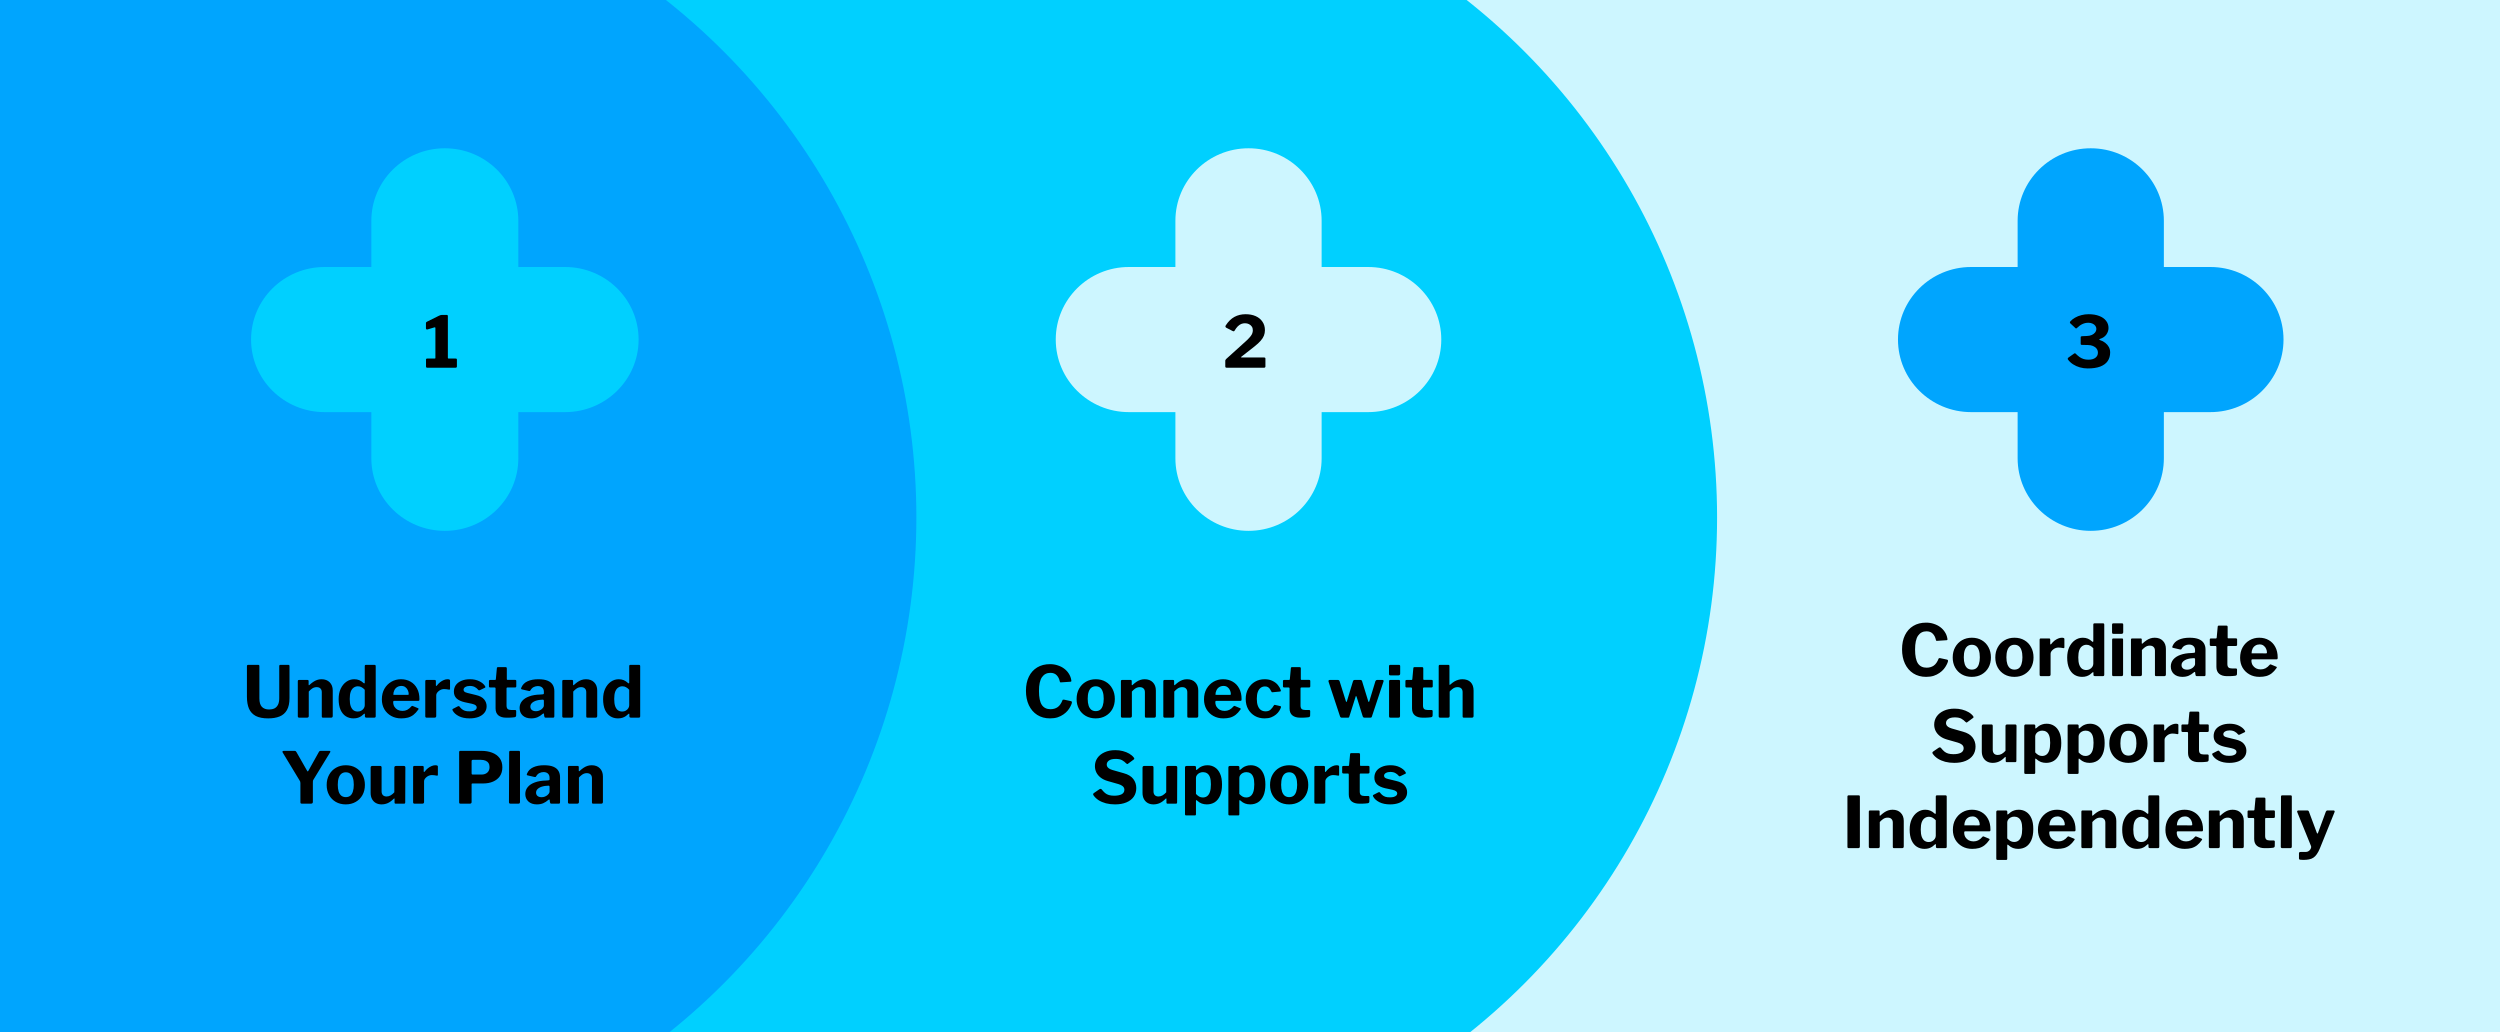<svg xmlns="http://www.w3.org/2000/svg" width="843" height="348" viewBox="0 0 843 348" fill="none"><rect x="0" y="0" width="843" height="348" fill="#333333" stroke="none"/><g clip-path="url(#clip0_2030_149)"><rect width="843" height="348" fill="#CDF6FF"></rect><circle cx="356.5" cy="174.5" r="222.5" fill="#00D0FF"></circle><circle cx="86.5" cy="174.5" r="222.5" fill="#00A5FE"></circle><path d="M97.617 235.4C97.617 237.08 97.329 238.424 96.753 239.432C96.177 240.44 95.353 241.16 94.281 241.592C93.209 242.024 91.929 242.24 90.441 242.24C88.697 242.24 87.297 241.968 86.241 241.424C85.201 240.864 84.441 240.048 83.961 238.976C83.497 237.888 83.265 236.552 83.265 234.968V224.672C83.265 224.352 83.393 224.192 83.649 224.192H87.105C87.345 224.192 87.465 224.336 87.465 224.624V235.496C87.465 236.808 87.745 237.76 88.305 238.352C88.881 238.944 89.697 239.24 90.753 239.24C91.425 239.24 92.017 239.12 92.529 238.88C93.041 238.624 93.441 238.216 93.729 237.656C94.017 237.096 94.161 236.352 94.161 235.424V224.648C94.161 224.344 94.281 224.192 94.521 224.192H97.257C97.497 224.192 97.617 224.336 97.617 224.624V235.4ZM100.922 242C100.586 242 100.418 241.84 100.418 241.52V229.736C100.418 229.432 100.546 229.28 100.802 229.28H103.706C103.946 229.28 104.066 229.416 104.066 229.688V230.864C104.066 230.96 104.09 231.024 104.138 231.056C104.186 231.088 104.258 231.056 104.354 230.96C104.77 230.576 105.186 230.24 105.602 229.952C106.018 229.664 106.458 229.44 106.922 229.28C107.386 229.12 107.882 229.04 108.41 229.04C109.578 229.04 110.498 229.384 111.17 230.072C111.858 230.76 112.202 231.68 112.202 232.832V241.424C112.202 241.808 112.01 242 111.626 242H108.962C108.802 242 108.682 241.968 108.602 241.904C108.538 241.824 108.506 241.696 108.506 241.52V233.408C108.506 232.864 108.354 232.448 108.05 232.16C107.762 231.856 107.33 231.704 106.754 231.704C106.418 231.704 106.106 231.76 105.818 231.872C105.53 231.984 105.25 232.152 104.978 232.376C104.706 232.584 104.418 232.856 104.114 233.192V241.448C104.114 241.816 103.906 242 103.49 242H100.922ZM123.547 242C123.419 242 123.299 241.968 123.187 241.904C123.091 241.824 123.043 241.696 123.043 241.52V240.848C123.043 240.736 123.011 240.672 122.947 240.656C122.883 240.64 122.803 240.672 122.707 240.752C122.451 240.992 122.163 241.232 121.843 241.472C121.523 241.696 121.147 241.88 120.715 242.024C120.283 242.168 119.779 242.24 119.203 242.24C118.227 242.24 117.363 242 116.611 241.52C115.859 241.04 115.267 240.32 114.835 239.36C114.403 238.384 114.187 237.176 114.187 235.736C114.187 234.392 114.419 233.224 114.883 232.232C115.363 231.224 116.003 230.44 116.803 229.88C117.603 229.32 118.483 229.04 119.443 229.04C120.083 229.04 120.651 229.144 121.147 229.352C121.643 229.56 122.123 229.88 122.587 230.312C122.715 230.408 122.811 230.448 122.875 230.432C122.955 230.4 122.995 230.296 122.995 230.12V224.624C122.995 224.336 123.123 224.192 123.379 224.192H126.307C126.563 224.192 126.691 224.344 126.691 224.648V241.496C126.691 241.672 126.651 241.8 126.571 241.88C126.491 241.96 126.347 242 126.139 242H123.547ZM122.995 232.592C122.643 232.208 122.283 231.92 121.915 231.728C121.563 231.52 121.155 231.416 120.691 231.416C120.163 231.416 119.683 231.568 119.251 231.872C118.835 232.16 118.507 232.616 118.267 233.24C118.043 233.864 117.931 234.68 117.931 235.688C117.931 236.712 118.043 237.536 118.267 238.16C118.507 238.784 118.827 239.24 119.227 239.528C119.643 239.8 120.115 239.936 120.643 239.936C121.091 239.936 121.491 239.832 121.843 239.624C122.195 239.416 122.475 239.152 122.683 238.832C122.891 238.512 122.995 238.176 122.995 237.824V232.592ZM132.58 236.72C132.58 237.312 132.716 237.84 132.988 238.304C133.276 238.752 133.652 239.104 134.116 239.36C134.596 239.6 135.132 239.72 135.724 239.72C136.3 239.72 136.828 239.6 137.308 239.36C137.804 239.104 138.3 238.688 138.796 238.112C138.86 238.048 138.916 238.016 138.964 238.016C139.012 238 139.1 238.024 139.228 238.088L140.956 238.808C141.18 238.904 141.204 239.064 141.028 239.288C140.516 240.024 139.98 240.608 139.42 241.04C138.86 241.472 138.236 241.784 137.548 241.976C136.876 242.152 136.116 242.24 135.268 242.24C134.02 242.24 132.908 241.968 131.932 241.424C130.956 240.88 130.18 240.128 129.604 239.168C129.044 238.192 128.764 237.08 128.764 235.832C128.764 234.456 129.052 233.264 129.628 232.256C130.22 231.232 131.004 230.44 131.98 229.88C132.956 229.32 134.028 229.04 135.196 229.04C136.428 229.04 137.508 229.312 138.436 229.856C139.364 230.384 140.092 231.144 140.62 232.136C141.164 233.128 141.436 234.336 141.436 235.76C141.436 235.936 141.42 236.072 141.388 236.168C141.356 236.264 141.236 236.32 141.028 236.336H132.868C132.772 236.336 132.7 236.368 132.652 236.432C132.604 236.496 132.58 236.592 132.58 236.72ZM137.404 234.32C137.58 234.32 137.692 234.304 137.74 234.272C137.788 234.224 137.812 234.128 137.812 233.984C137.812 233.584 137.716 233.176 137.524 232.76C137.348 232.344 137.076 232 136.708 231.728C136.356 231.44 135.9 231.296 135.34 231.296C134.812 231.296 134.34 231.424 133.924 231.68C133.508 231.936 133.188 232.296 132.964 232.76C132.74 233.208 132.628 233.72 132.628 234.296L137.404 234.32ZM143.906 242C143.73 242 143.602 241.96 143.522 241.88C143.442 241.8 143.402 241.68 143.402 241.52V229.736C143.402 229.432 143.53 229.28 143.786 229.28H146.594C146.85 229.28 146.978 229.416 146.978 229.688V231.104C146.978 231.2 147.01 231.264 147.074 231.296C147.154 231.312 147.234 231.272 147.314 231.176C147.634 230.744 147.994 230.368 148.394 230.048C148.81 229.728 149.234 229.48 149.666 229.304C150.098 229.128 150.506 229.04 150.89 229.04C151.466 229.04 151.754 229.176 151.754 229.448V232.232C151.754 232.488 151.634 232.592 151.394 232.544C151.106 232.464 150.81 232.416 150.506 232.4C150.202 232.368 149.938 232.352 149.714 232.352C149.426 232.352 149.122 232.408 148.802 232.52C148.498 232.632 148.218 232.792 147.962 233C147.706 233.208 147.498 233.432 147.338 233.672C147.178 233.912 147.098 234.168 147.098 234.44V241.448C147.098 241.816 146.89 242 146.474 242H143.906ZM161.234 232.592C160.962 232.24 160.594 231.936 160.13 231.68C159.666 231.424 159.098 231.296 158.426 231.296C157.834 231.296 157.33 231.416 156.914 231.656C156.514 231.88 156.314 232.192 156.314 232.592C156.314 232.8 156.394 233 156.554 233.192C156.714 233.368 157.082 233.528 157.658 233.672L160.418 234.344C161.746 234.648 162.69 235.144 163.25 235.832C163.81 236.52 164.09 237.288 164.09 238.136C164.09 239 163.842 239.736 163.346 240.344C162.866 240.952 162.194 241.424 161.33 241.76C160.466 242.08 159.474 242.24 158.354 242.24C156.93 242.24 155.722 241.992 154.73 241.496C153.738 240.984 153.042 240.352 152.642 239.6C152.578 239.488 152.546 239.384 152.546 239.288C152.546 239.176 152.594 239.096 152.69 239.048L154.322 238.208C154.482 238.128 154.602 238.096 154.682 238.112C154.778 238.112 154.858 238.152 154.922 238.232C155.13 238.52 155.378 238.792 155.666 239.048C155.954 239.304 156.314 239.512 156.746 239.672C157.178 239.816 157.722 239.88 158.378 239.864C158.826 239.864 159.226 239.816 159.578 239.72C159.946 239.608 160.234 239.456 160.442 239.264C160.65 239.056 160.754 238.816 160.754 238.544C160.754 238.272 160.642 238.04 160.418 237.848C160.194 237.64 159.778 237.464 159.17 237.32L156.698 236.792C155.498 236.52 154.586 236.096 153.962 235.52C153.354 234.928 153.05 234.16 153.05 233.216C153.05 232.4 153.258 231.68 153.674 231.056C154.106 230.432 154.73 229.944 155.546 229.592C156.362 229.224 157.338 229.04 158.474 229.04C159.69 229.04 160.738 229.264 161.618 229.712C162.514 230.16 163.154 230.696 163.538 231.32C163.602 231.416 163.65 231.52 163.682 231.632C163.714 231.728 163.658 231.816 163.514 231.896L161.786 232.736C161.674 232.784 161.57 232.8 161.474 232.784C161.394 232.752 161.314 232.688 161.234 232.592ZM171.067 231.824C170.891 231.824 170.803 231.92 170.803 232.112V237.896C170.803 238.44 170.931 238.832 171.187 239.072C171.443 239.296 171.851 239.408 172.411 239.408H173.707C173.819 239.408 173.907 239.448 173.971 239.528C174.035 239.608 174.067 239.704 174.067 239.816L174.043 241.28C174.043 241.584 173.867 241.776 173.515 241.856C173.227 241.888 172.915 241.92 172.579 241.952C172.259 241.968 171.931 241.984 171.595 242C171.275 242 170.963 242 170.659 242C169.571 242 168.707 241.744 168.067 241.232C167.427 240.704 167.107 239.928 167.107 238.904V232.184C167.107 231.944 167.003 231.824 166.795 231.824H165.331C165.027 231.824 164.875 231.688 164.875 231.416V229.64C164.875 229.4 165.019 229.28 165.307 229.28H166.963C167.107 229.28 167.187 229.192 167.203 229.016L167.539 225.368C167.555 225.096 167.675 224.96 167.899 224.96H170.515C170.771 224.96 170.899 225.112 170.899 225.416V229.016C170.899 229.176 170.979 229.256 171.139 229.256H173.659C173.947 229.256 174.091 229.384 174.091 229.64V231.416C174.091 231.688 173.931 231.824 173.611 231.824H171.067ZM182.914 240.776C182.418 241.224 181.858 241.584 181.234 241.856C180.626 242.112 179.922 242.24 179.122 242.24C177.906 242.24 176.946 241.912 176.242 241.256C175.554 240.6 175.21 239.76 175.21 238.736C175.21 237.84 175.49 237.056 176.05 236.384C176.61 235.712 177.41 235.192 178.45 234.824C179.49 234.44 180.73 234.232 182.17 234.2L183.01 234.128C183.106 234.128 183.194 234.104 183.274 234.056C183.354 234.008 183.394 233.92 183.394 233.792V233.288C183.394 232.68 183.218 232.208 182.866 231.872C182.514 231.52 182.01 231.344 181.354 231.344C180.874 231.344 180.41 231.456 179.962 231.68C179.53 231.888 179.162 232.256 178.858 232.784C178.81 232.896 178.754 232.968 178.69 233C178.626 233.032 178.506 233.032 178.33 233L175.93 232.448C175.834 232.416 175.762 232.368 175.714 232.304C175.682 232.224 175.714 232.064 175.81 231.824C176.21 230.88 176.898 230.184 177.874 229.736C178.866 229.272 180.082 229.04 181.522 229.04C182.85 229.04 183.906 229.208 184.69 229.544C185.474 229.88 186.042 230.352 186.394 230.96C186.746 231.552 186.922 232.248 186.922 233.048V241.472C186.922 241.664 186.89 241.8 186.826 241.88C186.762 241.96 186.642 242 186.466 242H183.994C183.818 242 183.69 241.936 183.61 241.808C183.546 241.68 183.506 241.52 183.49 241.328L183.442 240.8C183.41 240.512 183.234 240.504 182.914 240.776ZM183.394 236.336C183.394 236.064 183.274 235.928 183.034 235.928L182.362 235.976C181.946 235.992 181.53 236.056 181.114 236.168C180.698 236.264 180.322 236.408 179.986 236.6C179.65 236.776 179.37 237.008 179.146 237.296C178.938 237.568 178.834 237.888 178.834 238.256C178.834 238.736 179.002 239.12 179.338 239.408C179.674 239.68 180.138 239.816 180.73 239.816C181.13 239.816 181.482 239.752 181.786 239.624C182.106 239.496 182.378 239.344 182.602 239.168C182.842 238.96 183.034 238.752 183.178 238.544C183.322 238.336 183.394 238.12 183.394 237.896V236.336ZM190.101 242C189.765 242 189.597 241.84 189.597 241.52V229.736C189.597 229.432 189.725 229.28 189.981 229.28H192.885C193.125 229.28 193.245 229.416 193.245 229.688V230.864C193.245 230.96 193.269 231.024 193.317 231.056C193.365 231.088 193.437 231.056 193.533 230.96C193.949 230.576 194.365 230.24 194.781 229.952C195.197 229.664 195.637 229.44 196.101 229.28C196.565 229.12 197.061 229.04 197.589 229.04C198.757 229.04 199.677 229.384 200.349 230.072C201.037 230.76 201.381 231.68 201.381 232.832V241.424C201.381 241.808 201.189 242 200.805 242H198.141C197.981 242 197.861 241.968 197.781 241.904C197.717 241.824 197.685 241.696 197.685 241.52V233.408C197.685 232.864 197.533 232.448 197.229 232.16C196.941 231.856 196.509 231.704 195.933 231.704C195.597 231.704 195.285 231.76 194.997 231.872C194.709 231.984 194.429 232.152 194.157 232.376C193.885 232.584 193.597 232.856 193.293 233.192V241.448C193.293 241.816 193.085 242 192.669 242H190.101ZM212.726 242C212.598 242 212.478 241.968 212.366 241.904C212.27 241.824 212.222 241.696 212.222 241.52V240.848C212.222 240.736 212.19 240.672 212.126 240.656C212.062 240.64 211.982 240.672 211.886 240.752C211.63 240.992 211.342 241.232 211.022 241.472C210.702 241.696 210.326 241.88 209.894 242.024C209.462 242.168 208.958 242.24 208.382 242.24C207.406 242.24 206.542 242 205.79 241.52C205.038 241.04 204.446 240.32 204.014 239.36C203.582 238.384 203.366 237.176 203.366 235.736C203.366 234.392 203.598 233.224 204.062 232.232C204.542 231.224 205.182 230.44 205.982 229.88C206.782 229.32 207.662 229.04 208.622 229.04C209.262 229.04 209.83 229.144 210.326 229.352C210.822 229.56 211.302 229.88 211.766 230.312C211.894 230.408 211.99 230.448 212.054 230.432C212.134 230.4 212.174 230.296 212.174 230.12V224.624C212.174 224.336 212.302 224.192 212.558 224.192H215.486C215.742 224.192 215.87 224.344 215.87 224.648V241.496C215.87 241.672 215.83 241.8 215.75 241.88C215.67 241.96 215.526 242 215.318 242H212.726ZM212.174 232.592C211.822 232.208 211.462 231.92 211.094 231.728C210.742 231.52 210.334 231.416 209.87 231.416C209.342 231.416 208.862 231.568 208.43 231.872C208.014 232.16 207.686 232.616 207.446 233.24C207.222 233.864 207.11 234.68 207.11 235.688C207.11 236.712 207.222 237.536 207.446 238.16C207.686 238.784 208.006 239.24 208.406 239.528C208.822 239.8 209.294 239.936 209.822 239.936C210.27 239.936 210.67 239.832 211.022 239.624C211.374 239.416 211.654 239.152 211.862 238.832C212.07 238.512 212.174 238.176 212.174 237.824V232.592ZM111.064 253.192C111.224 253.192 111.328 253.24 111.376 253.336C111.424 253.416 111.408 253.528 111.328 253.672L105.688 262.912C105.592 263.056 105.536 263.208 105.52 263.368C105.504 263.512 105.496 263.784 105.496 264.184V270.424C105.496 270.808 105.272 271 104.824 271H101.824C101.616 271 101.472 270.96 101.392 270.88C101.328 270.8 101.296 270.672 101.296 270.496V264.04C101.296 263.816 101.272 263.648 101.224 263.536C101.176 263.424 101.104 263.296 101.008 263.152L95.32 253.744C95.224 253.584 95.208 253.456 95.272 253.36C95.336 253.248 95.472 253.192 95.68 253.192H99.28C99.488 253.192 99.632 253.224 99.712 253.288C99.792 253.352 99.88 253.464 99.976 253.624L103.528 259.864C103.624 260.024 103.704 260.112 103.768 260.128C103.832 260.128 103.904 260.056 103.984 259.912L107.488 253.624C107.584 253.448 107.672 253.336 107.752 253.288C107.848 253.224 107.992 253.192 108.184 253.192H111.064ZM116.586 271.24C115.322 271.24 114.202 270.96 113.226 270.4C112.266 269.84 111.514 269.072 110.97 268.096C110.426 267.104 110.154 265.976 110.154 264.712C110.154 263.384 110.434 262.224 110.994 261.232C111.554 260.224 112.322 259.44 113.298 258.88C114.274 258.32 115.378 258.04 116.61 258.04C117.906 258.04 119.034 258.328 119.994 258.904C120.954 259.464 121.698 260.248 122.226 261.256C122.77 262.248 123.042 263.392 123.042 264.688C123.042 265.968 122.77 267.104 122.226 268.096C121.682 269.072 120.922 269.84 119.946 270.4C118.986 270.96 117.866 271.24 116.586 271.24ZM116.61 268.792C117.202 268.792 117.698 268.64 118.098 268.336C118.498 268.016 118.794 267.544 118.986 266.92C119.194 266.296 119.298 265.536 119.298 264.64C119.298 263.696 119.194 262.92 118.986 262.312C118.794 261.688 118.498 261.216 118.098 260.896C117.698 260.576 117.202 260.416 116.61 260.416C116.034 260.416 115.538 260.576 115.122 260.896C114.722 261.216 114.418 261.688 114.21 262.312C114.002 262.92 113.898 263.696 113.898 264.64C113.898 265.552 114.002 266.32 114.21 266.944C114.418 267.552 114.722 268.016 115.122 268.336C115.538 268.64 116.034 268.792 116.61 268.792ZM130.353 268.576C130.849 268.576 131.313 268.448 131.745 268.192C132.193 267.92 132.601 267.576 132.969 267.16V258.832C132.969 258.464 133.177 258.28 133.593 258.28H136.185C136.521 258.28 136.689 258.448 136.689 258.784L136.641 270.568C136.641 270.856 136.513 271 136.257 271H133.401C133.161 271 133.041 270.864 133.041 270.592V269.416C133.041 269.32 133.017 269.264 132.969 269.248C132.921 269.216 132.857 269.24 132.777 269.32C132.105 270.008 131.433 270.504 130.761 270.808C130.105 271.096 129.401 271.24 128.649 271.24C127.945 271.24 127.313 271.088 126.753 270.784C126.209 270.48 125.777 270.04 125.457 269.464C125.137 268.872 124.977 268.176 124.977 267.376V258.856C124.977 258.472 125.169 258.28 125.553 258.28H128.217C128.521 258.28 128.673 258.448 128.673 258.784V266.848C128.673 267.376 128.817 267.8 129.105 268.12C129.409 268.424 129.825 268.576 130.353 268.576ZM139.804 271C139.628 271 139.5 270.96 139.42 270.88C139.34 270.8 139.3 270.68 139.3 270.52V258.736C139.3 258.432 139.428 258.28 139.684 258.28H142.492C142.748 258.28 142.876 258.416 142.876 258.688V260.104C142.876 260.2 142.908 260.264 142.972 260.296C143.052 260.312 143.132 260.272 143.212 260.176C143.532 259.744 143.892 259.368 144.292 259.048C144.708 258.728 145.132 258.48 145.564 258.304C145.996 258.128 146.404 258.04 146.788 258.04C147.364 258.04 147.652 258.176 147.652 258.448V261.232C147.652 261.488 147.532 261.592 147.292 261.544C147.004 261.464 146.708 261.416 146.404 261.4C146.1 261.368 145.836 261.352 145.612 261.352C145.324 261.352 145.02 261.408 144.7 261.52C144.396 261.632 144.116 261.792 143.86 262C143.604 262.208 143.396 262.432 143.236 262.672C143.076 262.912 142.996 263.168 142.996 263.44V270.448C142.996 270.816 142.788 271 142.372 271H139.804ZM169.393 258.736C169.393 259.92 169.113 260.92 168.553 261.736C167.993 262.536 167.225 263.144 166.249 263.56C165.289 263.976 164.169 264.184 162.889 264.184H159.289C159.113 264.184 159.025 264.272 159.025 264.448V270.448C159.025 270.816 158.817 271 158.401 271H155.329C155.137 271 155.001 270.96 154.921 270.88C154.857 270.8 154.825 270.68 154.825 270.52V253.648C154.825 253.344 154.953 253.192 155.209 253.192H162.409C163.689 253.192 164.857 253.392 165.913 253.792C166.985 254.192 167.833 254.8 168.457 255.616C169.081 256.432 169.393 257.472 169.393 258.736ZM165.073 258.664C165.073 258.104 164.953 257.648 164.713 257.296C164.473 256.928 164.129 256.656 163.681 256.48C163.233 256.304 162.721 256.216 162.145 256.216H159.481C159.177 256.216 159.025 256.352 159.025 256.624V260.728C159.025 261.032 159.137 261.184 159.361 261.184H162.313C163.161 261.184 163.833 260.96 164.329 260.512C164.825 260.064 165.073 259.448 165.073 258.664ZM175.341 270.424C175.341 270.632 175.293 270.784 175.197 270.88C175.101 270.96 174.933 271 174.693 271H172.149C171.797 271 171.621 270.832 171.621 270.496L171.693 253.648C171.693 253.344 171.821 253.192 172.077 253.192H174.981C175.221 253.192 175.341 253.336 175.341 253.624V270.424ZM184.836 269.776C184.34 270.224 183.78 270.584 183.156 270.856C182.548 271.112 181.844 271.24 181.044 271.24C179.828 271.24 178.868 270.912 178.164 270.256C177.476 269.6 177.132 268.76 177.132 267.736C177.132 266.84 177.412 266.056 177.972 265.384C178.532 264.712 179.332 264.192 180.372 263.824C181.412 263.44 182.652 263.232 184.092 263.2L184.932 263.128C185.028 263.128 185.116 263.104 185.196 263.056C185.276 263.008 185.316 262.92 185.316 262.792V262.288C185.316 261.68 185.14 261.208 184.788 260.872C184.436 260.52 183.932 260.344 183.276 260.344C182.796 260.344 182.332 260.456 181.884 260.68C181.452 260.888 181.084 261.256 180.78 261.784C180.732 261.896 180.676 261.968 180.612 262C180.548 262.032 180.428 262.032 180.252 262L177.852 261.448C177.756 261.416 177.684 261.368 177.636 261.304C177.604 261.224 177.636 261.064 177.732 260.824C178.132 259.88 178.82 259.184 179.796 258.736C180.788 258.272 182.004 258.04 183.444 258.04C184.772 258.04 185.828 258.208 186.612 258.544C187.396 258.88 187.964 259.352 188.316 259.96C188.668 260.552 188.844 261.248 188.844 262.048V270.472C188.844 270.664 188.812 270.8 188.748 270.88C188.684 270.96 188.564 271 188.388 271H185.916C185.74 271 185.612 270.936 185.532 270.808C185.468 270.68 185.428 270.52 185.412 270.328L185.364 269.8C185.332 269.512 185.156 269.504 184.836 269.776ZM185.316 265.336C185.316 265.064 185.196 264.928 184.956 264.928L184.284 264.976C183.868 264.992 183.452 265.056 183.036 265.168C182.62 265.264 182.244 265.408 181.908 265.6C181.572 265.776 181.292 266.008 181.068 266.296C180.86 266.568 180.756 266.888 180.756 267.256C180.756 267.736 180.924 268.12 181.26 268.408C181.596 268.68 182.06 268.816 182.652 268.816C183.052 268.816 183.404 268.752 183.708 268.624C184.028 268.496 184.3 268.344 184.524 268.168C184.764 267.96 184.956 267.752 185.1 267.544C185.244 267.336 185.316 267.12 185.316 266.896V265.336ZM192.023 271C191.687 271 191.519 270.84 191.519 270.52V258.736C191.519 258.432 191.647 258.28 191.903 258.28H194.807C195.047 258.28 195.167 258.416 195.167 258.688V259.864C195.167 259.96 195.191 260.024 195.239 260.056C195.287 260.088 195.359 260.056 195.455 259.96C195.871 259.576 196.287 259.24 196.703 258.952C197.119 258.664 197.559 258.44 198.023 258.28C198.487 258.12 198.983 258.04 199.511 258.04C200.679 258.04 201.599 258.384 202.271 259.072C202.959 259.76 203.303 260.68 203.303 261.832V270.424C203.303 270.808 203.111 271 202.727 271H200.063C199.903 271 199.783 270.968 199.703 270.904C199.639 270.824 199.607 270.696 199.607 270.52V262.408C199.607 261.864 199.455 261.448 199.151 261.16C198.863 260.856 198.431 260.704 197.855 260.704C197.519 260.704 197.207 260.76 196.919 260.872C196.631 260.984 196.351 261.152 196.079 261.376C195.807 261.584 195.519 261.856 195.215 262.192V270.448C195.215 270.816 195.007 271 194.591 271H192.023Z" fill="black"></path><path d="M150 179C163.688 179 174.783 168.047 174.783 154.534L174.783 138.966L190.554 138.966C204.242 138.966 215.338 128.012 215.338 114.5C215.338 100.988 204.242 90.034 190.554 90.034L174.783 90.034L174.783 74.466C174.783 60.953 163.688 50 150 50C136.312 50 125.217 60.953 125.217 74.466L125.217 90.034L109.446 90.034C95.758 90.034 84.662 100.988 84.662 114.5C84.662 128.012 95.758 138.966 109.446 138.966L125.217 138.966L125.217 154.534C125.217 168.047 136.312 179 150 179Z" fill="#00D0FF"></path><path d="M153.635 120.904C153.923 120.904 154.067 121.024 154.067 121.264V123.592C154.067 123.688 154.027 123.784 153.947 123.88C153.883 123.96 153.763 124 153.587 124H144.107C143.803 124 143.651 123.864 143.651 123.592V121.264C143.651 121.024 143.787 120.904 144.059 120.904H146.555C146.731 120.904 146.819 120.848 146.819 120.736V110.656C146.819 110.416 146.707 110.328 146.483 110.392L144.155 111.088C143.803 111.168 143.627 111.016 143.627 110.632V109.048C143.627 108.872 143.651 108.752 143.699 108.688C143.747 108.624 143.843 108.552 143.987 108.472L147.995 106.48C148.219 106.368 148.395 106.296 148.523 106.264C148.651 106.216 148.811 106.192 149.003 106.192H150.659C150.899 106.192 151.019 106.336 151.019 106.624V120.664C151.019 120.824 151.091 120.904 151.235 120.904H153.635Z" fill="black"></path><path d="M705 179C718.617 179 729.655 168.047 729.655 154.534L729.655 138.966L745.345 138.966C758.962 138.966 770 128.012 770 114.5C770 100.988 758.962 90.034 745.345 90.034L729.655 90.034L729.655 74.466C729.655 60.953 718.617 50 705 50C691.383 50 680.345 60.953 680.345 74.466L680.345 90.034L664.655 90.034C651.038 90.034 640 100.988 640 114.5C640 128.012 651.038 138.966 664.655 138.966L680.345 138.966L680.345 154.535C680.345 168.047 691.383 179 705 179Z" fill="#00A5FE"></path><path d="M698.056 108.976C697.928 108.832 697.928 108.656 698.056 108.448C698.488 107.936 699.032 107.496 699.688 107.128C700.344 106.744 701.064 106.456 701.848 106.264C702.632 106.056 703.44 105.952 704.272 105.952C705.68 105.952 706.88 106.152 707.872 106.552C708.88 106.936 709.648 107.48 710.176 108.184C710.72 108.872 710.992 109.68 710.992 110.608C710.992 111.36 710.752 112.088 710.272 112.792C709.792 113.48 709.088 113.968 708.16 114.256C707.984 114.32 707.888 114.4 707.872 114.496C707.872 114.576 707.96 114.64 708.136 114.688C708.808 114.896 709.4 115.208 709.912 115.624C710.424 116.024 710.824 116.496 711.112 117.04C711.4 117.584 711.544 118.184 711.544 118.84C711.544 119.976 711.264 120.952 710.704 121.768C710.144 122.568 709.304 123.184 708.184 123.616C707.064 124.032 705.664 124.24 703.984 124.24C703.072 124.24 702.192 124.12 701.344 123.88C700.496 123.64 699.728 123.296 699.04 122.848C698.352 122.4 697.784 121.872 697.336 121.264C697.24 121.136 697.208 121.016 697.24 120.904C697.272 120.776 697.352 120.664 697.48 120.568L699.352 119.248C699.48 119.152 699.584 119.112 699.664 119.128C699.76 119.128 699.832 119.16 699.88 119.224C700.376 119.72 700.84 120.12 701.272 120.424C701.704 120.712 702.152 120.928 702.616 121.072C703.096 121.216 703.632 121.288 704.224 121.288C705.232 121.288 706.016 121.072 706.576 120.64C707.136 120.208 707.416 119.64 707.416 118.936C707.416 118.392 707.264 117.928 706.96 117.544C706.656 117.16 706.248 116.864 705.736 116.656C705.24 116.448 704.688 116.344 704.08 116.344L702.016 116.296C701.744 116.296 701.608 116.184 701.608 115.96V113.704C701.608 113.512 701.744 113.4 702.016 113.368L703.672 113.296C704.312 113.28 704.872 113.168 705.352 112.96C705.832 112.736 706.208 112.448 706.48 112.096C706.752 111.728 706.888 111.32 706.888 110.872C706.888 110.488 706.768 110.144 706.528 109.84C706.304 109.536 705.992 109.296 705.592 109.12C705.192 108.928 704.736 108.832 704.224 108.832C703.488 108.832 702.816 108.976 702.208 109.264C701.6 109.536 700.976 109.984 700.336 110.608C700.24 110.704 700.152 110.76 700.072 110.776C700.008 110.776 699.92 110.72 699.808 110.608L698.056 108.976Z" fill="black"></path><path d="M421 179C434.617 179 445.655 168.047 445.655 154.534L445.655 138.966L461.345 138.966C474.962 138.966 486 128.012 486 114.5C486 100.988 474.962 90.034 461.345 90.034L445.655 90.034L445.655 74.466C445.655 60.953 434.617 50 421 50C407.383 50 396.345 60.953 396.345 74.466L396.345 90.034L380.655 90.034C367.038 90.034 356 100.988 356 114.5C356 128.012 367.038 138.966 380.655 138.966L396.345 138.966L396.345 154.535C396.345 168.047 407.383 179 421 179Z" fill="#CDF6FF"></path><path d="M418.733 116.296C419.501 115.624 420.125 115.056 420.605 114.592C421.085 114.112 421.461 113.696 421.733 113.344C422.005 112.992 422.189 112.664 422.285 112.36C422.397 112.04 422.453 111.704 422.453 111.352C422.453 110.856 422.333 110.44 422.093 110.104C421.853 109.752 421.533 109.48 421.133 109.288C420.749 109.096 420.301 109 419.789 109C419.357 109 418.941 109.08 418.541 109.24C418.157 109.4 417.773 109.664 417.389 110.032C417.021 110.4 416.653 110.896 416.285 111.52C416.237 111.616 416.157 111.68 416.045 111.712C415.933 111.728 415.797 111.696 415.637 111.616L413.501 110.512C413.341 110.416 413.245 110.296 413.213 110.152C413.197 110.008 413.237 109.864 413.333 109.72C414.165 108.424 415.133 107.472 416.237 106.864C417.357 106.256 418.621 105.952 420.029 105.952C421.309 105.952 422.437 106.168 423.413 106.6C424.389 107.032 425.149 107.656 425.693 108.472C426.253 109.272 426.533 110.232 426.533 111.352C426.533 111.992 426.421 112.6 426.197 113.176C425.973 113.752 425.605 114.328 425.093 114.904C424.597 115.48 423.925 116.104 423.077 116.776L418.637 120.256C418.525 120.32 418.469 120.384 418.469 120.448C418.485 120.512 418.589 120.544 418.781 120.544H426.245C426.549 120.544 426.701 120.672 426.701 120.928V123.568C426.701 123.696 426.661 123.8 426.581 123.88C426.517 123.96 426.397 124 426.221 124H413.717C413.509 124 413.365 123.968 413.285 123.904C413.205 123.824 413.165 123.688 413.165 123.496V121.648C413.165 121.568 413.181 121.48 413.213 121.384C413.261 121.288 413.365 121.16 413.525 121C413.685 120.824 413.933 120.6 414.269 120.328L418.733 116.296Z" fill="black"></path><path d="M354.063 223.952C354.991 223.952 355.855 224.088 356.655 224.36C357.471 224.616 358.199 224.984 358.839 225.464C359.479 225.944 359.999 226.504 360.399 227.144C360.815 227.784 361.087 228.48 361.215 229.232C361.279 229.488 361.287 229.656 361.239 229.736C361.207 229.816 361.119 229.864 360.975 229.88L357.735 230.096C357.591 230.096 357.495 230.072 357.447 230.024C357.415 229.96 357.383 229.864 357.351 229.736C357.175 228.904 356.831 228.224 356.319 227.696C355.807 227.152 355.095 226.88 354.183 226.88C352.983 226.88 352.039 227.368 351.351 228.344C350.679 229.304 350.343 230.864 350.343 233.024C350.343 235.168 350.663 236.728 351.303 237.704C351.959 238.664 352.935 239.144 354.231 239.144C355.159 239.144 355.959 238.912 356.631 238.448C357.303 237.984 357.855 237.192 358.287 236.072C358.351 235.928 358.527 235.88 358.815 235.928L361.167 236.432C361.247 236.448 361.319 236.496 361.383 236.576C361.447 236.64 361.463 236.792 361.431 237.032C361.351 237.368 361.191 237.76 360.951 238.208C360.727 238.656 360.423 239.12 360.039 239.6C359.655 240.064 359.175 240.496 358.599 240.896C358.039 241.296 357.383 241.624 356.631 241.88C355.879 242.12 355.023 242.24 354.063 242.24C352.415 242.24 350.975 241.848 349.743 241.064C348.527 240.28 347.591 239.192 346.935 237.8C346.279 236.408 345.951 234.792 345.951 232.952C345.951 231.096 346.279 229.504 346.935 228.176C347.591 226.832 348.527 225.792 349.743 225.056C350.959 224.32 352.399 223.952 354.063 223.952ZM369.461 242.24C368.197 242.24 367.077 241.96 366.101 241.4C365.141 240.84 364.389 240.072 363.845 239.096C363.301 238.104 363.029 236.976 363.029 235.712C363.029 234.384 363.309 233.224 363.869 232.232C364.429 231.224 365.197 230.44 366.173 229.88C367.149 229.32 368.253 229.04 369.485 229.04C370.781 229.04 371.909 229.328 372.869 229.904C373.829 230.464 374.573 231.248 375.101 232.256C375.645 233.248 375.917 234.392 375.917 235.688C375.917 236.968 375.645 238.104 375.101 239.096C374.557 240.072 373.797 240.84 372.821 241.4C371.861 241.96 370.741 242.24 369.461 242.24ZM369.485 239.792C370.077 239.792 370.573 239.64 370.973 239.336C371.373 239.016 371.669 238.544 371.861 237.92C372.069 237.296 372.173 236.536 372.173 235.64C372.173 234.696 372.069 233.92 371.861 233.312C371.669 232.688 371.373 232.216 370.973 231.896C370.573 231.576 370.077 231.416 369.485 231.416C368.909 231.416 368.413 231.576 367.997 231.896C367.597 232.216 367.293 232.688 367.085 233.312C366.877 233.92 366.773 234.696 366.773 235.64C366.773 236.552 366.877 237.32 367.085 237.944C367.293 238.552 367.597 239.016 367.997 239.336C368.413 239.64 368.909 239.792 369.485 239.792ZM378.476 242C378.14 242 377.972 241.84 377.972 241.52V229.736C377.972 229.432 378.1 229.28 378.356 229.28H381.26C381.5 229.28 381.62 229.416 381.62 229.688V230.864C381.62 230.96 381.644 231.024 381.692 231.056C381.74 231.088 381.812 231.056 381.908 230.96C382.324 230.576 382.74 230.24 383.156 229.952C383.572 229.664 384.012 229.44 384.476 229.28C384.94 229.12 385.436 229.04 385.964 229.04C387.132 229.04 388.052 229.384 388.724 230.072C389.412 230.76 389.756 231.68 389.756 232.832V241.424C389.756 241.808 389.564 242 389.18 242H386.516C386.356 242 386.236 241.968 386.156 241.904C386.092 241.824 386.06 241.696 386.06 241.52V233.408C386.06 232.864 385.908 232.448 385.604 232.16C385.316 231.856 384.884 231.704 384.308 231.704C383.972 231.704 383.66 231.76 383.372 231.872C383.084 231.984 382.804 232.152 382.532 232.376C382.26 232.584 381.972 232.856 381.668 233.192V241.448C381.668 241.816 381.46 242 381.044 242H378.476ZM392.773 242C392.437 242 392.269 241.84 392.269 241.52V229.736C392.269 229.432 392.397 229.28 392.653 229.28H395.557C395.797 229.28 395.917 229.416 395.917 229.688V230.864C395.917 230.96 395.941 231.024 395.989 231.056C396.037 231.088 396.109 231.056 396.205 230.96C396.621 230.576 397.037 230.24 397.453 229.952C397.869 229.664 398.309 229.44 398.773 229.28C399.237 229.12 399.733 229.04 400.261 229.04C401.429 229.04 402.349 229.384 403.021 230.072C403.709 230.76 404.053 231.68 404.053 232.832V241.424C404.053 241.808 403.861 242 403.477 242H400.813C400.653 242 400.533 241.968 400.453 241.904C400.389 241.824 400.357 241.696 400.357 241.52V233.408C400.357 232.864 400.205 232.448 399.901 232.16C399.613 231.856 399.181 231.704 398.605 231.704C398.269 231.704 397.957 231.76 397.669 231.872C397.381 231.984 397.101 232.152 396.829 232.376C396.557 232.584 396.269 232.856 395.965 233.192V241.448C395.965 241.816 395.757 242 395.341 242H392.773ZM409.806 236.72C409.806 237.312 409.942 237.84 410.214 238.304C410.502 238.752 410.878 239.104 411.342 239.36C411.822 239.6 412.358 239.72 412.95 239.72C413.526 239.72 414.054 239.6 414.534 239.36C415.03 239.104 415.526 238.688 416.022 238.112C416.086 238.048 416.142 238.016 416.19 238.016C416.238 238 416.326 238.024 416.454 238.088L418.182 238.808C418.406 238.904 418.43 239.064 418.254 239.288C417.742 240.024 417.206 240.608 416.646 241.04C416.086 241.472 415.462 241.784 414.774 241.976C414.102 242.152 413.342 242.24 412.494 242.24C411.246 242.24 410.134 241.968 409.158 241.424C408.182 240.88 407.406 240.128 406.83 239.168C406.27 238.192 405.99 237.08 405.99 235.832C405.99 234.456 406.278 233.264 406.854 232.256C407.446 231.232 408.23 230.44 409.206 229.88C410.182 229.32 411.254 229.04 412.422 229.04C413.654 229.04 414.734 229.312 415.662 229.856C416.59 230.384 417.318 231.144 417.846 232.136C418.39 233.128 418.662 234.336 418.662 235.76C418.662 235.936 418.646 236.072 418.614 236.168C418.582 236.264 418.462 236.32 418.254 236.336H410.094C409.998 236.336 409.926 236.368 409.878 236.432C409.83 236.496 409.806 236.592 409.806 236.72ZM414.63 234.32C414.806 234.32 414.918 234.304 414.966 234.272C415.014 234.224 415.038 234.128 415.038 233.984C415.038 233.584 414.942 233.176 414.75 232.76C414.574 232.344 414.302 232 413.934 231.728C413.582 231.44 413.126 231.296 412.566 231.296C412.038 231.296 411.566 231.424 411.15 231.68C410.734 231.936 410.414 232.296 410.19 232.76C409.966 233.208 409.854 233.72 409.854 234.296L414.63 234.32ZM426.437 229.04C427.477 229.04 428.357 229.224 429.077 229.592C429.813 229.944 430.413 230.4 430.877 230.96C431.341 231.52 431.669 232.096 431.861 232.688C431.973 233.008 431.877 233.176 431.573 233.192L429.053 233.432C428.877 233.448 428.757 233.36 428.693 233.168C428.549 232.864 428.389 232.584 428.213 232.328C428.037 232.072 427.821 231.864 427.565 231.704C427.309 231.544 426.973 231.464 426.557 231.464C426.013 231.464 425.533 231.616 425.117 231.92C424.701 232.224 424.373 232.688 424.133 233.312C423.909 233.92 423.797 234.696 423.797 235.64C423.797 236.6 423.917 237.392 424.157 238.016C424.397 238.64 424.733 239.104 425.165 239.408C425.613 239.712 426.141 239.864 426.749 239.864C427.453 239.864 428.005 239.68 428.405 239.312C428.821 238.944 429.213 238.448 429.581 237.824C429.629 237.744 429.677 237.696 429.725 237.68C429.773 237.664 429.861 237.672 429.989 237.704L431.765 238.112C431.941 238.16 431.997 238.312 431.933 238.568C431.805 238.92 431.605 239.312 431.333 239.744C431.061 240.176 430.701 240.576 430.253 240.944C429.821 241.312 429.285 241.624 428.645 241.88C428.021 242.12 427.285 242.24 426.437 242.24C425.205 242.24 424.109 241.968 423.149 241.424C422.189 240.864 421.429 240.096 420.869 239.12C420.325 238.128 420.053 236.984 420.053 235.688C420.053 234.376 420.333 233.224 420.893 232.232C421.453 231.224 422.213 230.44 423.173 229.88C424.133 229.32 425.221 229.04 426.437 229.04ZM438.801 231.824C438.625 231.824 438.537 231.92 438.537 232.112V237.896C438.537 238.44 438.665 238.832 438.921 239.072C439.177 239.296 439.585 239.408 440.145 239.408H441.441C441.553 239.408 441.641 239.448 441.705 239.528C441.769 239.608 441.801 239.704 441.801 239.816L441.777 241.28C441.777 241.584 441.601 241.776 441.249 241.856C440.961 241.888 440.649 241.92 440.313 241.952C439.993 241.968 439.665 241.984 439.329 242C439.009 242 438.697 242 438.393 242C437.305 242 436.441 241.744 435.801 241.232C435.161 240.704 434.841 239.928 434.841 238.904V232.184C434.841 231.944 434.737 231.824 434.529 231.824H433.065C432.761 231.824 432.609 231.688 432.609 231.416V229.64C432.609 229.4 432.753 229.28 433.041 229.28H434.697C434.841 229.28 434.921 229.192 434.937 229.016L435.273 225.368C435.289 225.096 435.409 224.96 435.633 224.96H438.249C438.505 224.96 438.633 225.112 438.633 225.416V229.016C438.633 229.176 438.713 229.256 438.873 229.256H441.393C441.681 229.256 441.825 229.384 441.825 229.64V231.416C441.825 231.688 441.665 231.824 441.345 231.824H438.801ZM466.178 229.28C466.338 229.28 466.45 229.336 466.514 229.448C466.578 229.56 466.578 229.688 466.514 229.832L462.602 241.616C462.554 241.76 462.49 241.864 462.41 241.928C462.346 241.976 462.242 242 462.098 242H460.13C459.81 242 459.602 241.848 459.506 241.544L457.442 234.944C457.378 234.784 457.314 234.704 457.25 234.704C457.186 234.704 457.138 234.784 457.106 234.944L454.994 241.616C454.962 241.76 454.906 241.864 454.826 241.928C454.762 241.976 454.65 242 454.49 242H452.45C452.146 242 451.946 241.848 451.85 241.544L447.986 229.856C447.938 229.696 447.946 229.56 448.01 229.448C448.09 229.336 448.21 229.28 448.37 229.28H451.178C451.29 229.28 451.394 229.32 451.49 229.4C451.602 229.464 451.674 229.56 451.706 229.688L453.842 236.48C453.874 236.624 453.922 236.696 453.986 236.696C454.066 236.696 454.13 236.616 454.178 236.456L456.242 229.664C456.274 229.552 456.338 229.464 456.434 229.4C456.53 229.32 456.642 229.28 456.77 229.28H458.786C458.898 229.28 459.002 229.32 459.098 229.4C459.21 229.464 459.274 229.56 459.29 229.688L461.378 236.48C461.426 236.624 461.482 236.696 461.546 236.696C461.61 236.696 461.674 236.616 461.738 236.456L463.802 229.664C463.866 229.552 463.938 229.464 464.018 229.4C464.114 229.32 464.226 229.28 464.354 229.28H466.178ZM472.09 241.424C472.09 241.632 472.042 241.784 471.946 241.88C471.85 241.96 471.682 242 471.442 242H468.922C468.714 242 468.57 241.96 468.49 241.88C468.426 241.8 468.394 241.672 468.394 241.496V229.736C468.394 229.432 468.522 229.28 468.778 229.28H471.73C471.97 229.28 472.09 229.416 472.09 229.688V241.424ZM472.138 227.144C472.138 227.544 471.922 227.744 471.49 227.744H468.898C468.69 227.744 468.546 227.696 468.466 227.6C468.402 227.504 468.37 227.368 468.37 227.192V224.672C468.37 224.352 468.506 224.192 468.778 224.192H471.754C472.01 224.192 472.138 224.344 472.138 224.648V227.144ZM480.098 231.824C479.922 231.824 479.834 231.92 479.834 232.112V237.896C479.834 238.44 479.962 238.832 480.218 239.072C480.474 239.296 480.882 239.408 481.442 239.408H482.738C482.85 239.408 482.938 239.448 483.002 239.528C483.066 239.608 483.098 239.704 483.098 239.816L483.074 241.28C483.074 241.584 482.898 241.776 482.546 241.856C482.258 241.888 481.946 241.92 481.61 241.952C481.29 241.968 480.962 241.984 480.626 242C480.306 242 479.994 242 479.69 242C478.602 242 477.738 241.744 477.098 241.232C476.458 240.704 476.138 239.928 476.138 238.904V232.184C476.138 231.944 476.034 231.824 475.826 231.824H474.362C474.058 231.824 473.906 231.688 473.906 231.416V229.64C473.906 229.4 474.05 229.28 474.338 229.28H475.994C476.138 229.28 476.218 229.192 476.234 229.016L476.57 225.368C476.586 225.096 476.706 224.96 476.93 224.96H479.546C479.802 224.96 479.93 225.112 479.93 225.416V229.016C479.93 229.176 480.01 229.256 480.17 229.256H482.69C482.978 229.256 483.122 229.384 483.122 229.64V231.416C483.122 231.688 482.962 231.824 482.642 231.824H480.098ZM485.633 242C485.297 242 485.129 241.84 485.129 241.52V224.648C485.129 224.344 485.257 224.192 485.513 224.192H488.393C488.633 224.192 488.753 224.328 488.753 224.6V230.744C488.753 230.84 488.777 230.904 488.825 230.936C488.873 230.952 488.945 230.92 489.041 230.84C489.537 230.392 490.001 230.04 490.433 229.784C490.881 229.528 491.321 229.344 491.753 229.232C492.201 229.104 492.649 229.04 493.097 229.04C494.313 229.04 495.249 229.376 495.905 230.048C496.561 230.72 496.889 231.664 496.889 232.88V241.424C496.889 241.808 496.697 242 496.313 242H493.649C493.489 242 493.369 241.968 493.289 241.904C493.225 241.824 493.193 241.696 493.193 241.52V233.408C493.193 232.864 493.049 232.448 492.761 232.16C492.473 231.856 492.041 231.704 491.465 231.704C491.129 231.704 490.817 231.76 490.529 231.872C490.241 231.984 489.961 232.152 489.689 232.376C489.417 232.584 489.129 232.856 488.825 233.192V241.448C488.825 241.816 488.617 242 488.201 242H485.633ZM379.72 257.392C379.368 257.008 378.928 256.664 378.4 256.36C377.888 256.056 377.152 255.904 376.192 255.904C375.184 255.904 374.432 256.088 373.936 256.456C373.44 256.808 373.192 257.264 373.192 257.824C373.192 258.016 373.24 258.224 373.336 258.448C373.432 258.672 373.624 258.888 373.912 259.096C374.2 259.304 374.608 259.488 375.136 259.648L378.928 260.728C380.4 261.128 381.472 261.776 382.144 262.672C382.816 263.552 383.152 264.576 383.152 265.744C383.152 266.864 382.864 267.84 382.288 268.672C381.712 269.488 380.888 270.12 379.816 270.568C378.744 271.016 377.472 271.24 376 271.24C374.912 271.24 373.888 271.12 372.928 270.88C371.984 270.624 371.144 270.264 370.408 269.8C369.688 269.32 369.12 268.768 368.704 268.144C368.624 267.984 368.592 267.856 368.608 267.76C368.624 267.648 368.704 267.536 368.848 267.424L370.696 266.152C370.888 266.04 371.04 265.992 371.152 266.008C371.28 266.024 371.392 266.088 371.488 266.2C371.872 266.68 372.248 267.08 372.616 267.4C373 267.72 373.44 267.952 373.936 268.096C374.432 268.24 375.024 268.312 375.712 268.312C376.752 268.312 377.584 268.152 378.208 267.832C378.832 267.496 379.144 266.984 379.144 266.296C379.144 266.024 379.08 265.776 378.952 265.552C378.824 265.312 378.616 265.104 378.328 264.928C378.056 264.736 377.664 264.56 377.152 264.4L373.528 263.368C372.584 263.096 371.792 262.712 371.152 262.216C370.512 261.72 370.024 261.136 369.688 260.464C369.368 259.792 369.208 259.088 369.208 258.352C369.208 257.328 369.488 256.408 370.048 255.592C370.624 254.776 371.424 254.136 372.448 253.672C373.488 253.192 374.696 252.952 376.072 252.952C376.984 252.952 377.832 253.056 378.616 253.264C379.416 253.472 380.136 253.76 380.776 254.128C381.416 254.496 381.936 254.944 382.336 255.472C382.4 255.552 382.448 255.648 382.48 255.76C382.512 255.856 382.464 255.96 382.336 256.072L380.32 257.56C380.224 257.624 380.136 257.648 380.056 257.632C379.976 257.6 379.864 257.52 379.72 257.392ZM390.635 268.576C391.131 268.576 391.595 268.448 392.027 268.192C392.475 267.92 392.883 267.576 393.251 267.16V258.832C393.251 258.464 393.459 258.28 393.875 258.28H396.467C396.803 258.28 396.971 258.448 396.971 258.784L396.923 270.568C396.923 270.856 396.795 271 396.539 271H393.683C393.443 271 393.323 270.864 393.323 270.592V269.416C393.323 269.32 393.299 269.264 393.251 269.248C393.203 269.216 393.139 269.24 393.059 269.32C392.387 270.008 391.715 270.504 391.043 270.808C390.387 271.096 389.683 271.24 388.931 271.24C388.227 271.24 387.595 271.088 387.035 270.784C386.491 270.48 386.059 270.04 385.739 269.464C385.419 268.872 385.259 268.176 385.259 267.376V258.856C385.259 258.472 385.451 258.28 385.835 258.28H388.499C388.803 258.28 388.955 258.448 388.955 258.784V266.848C388.955 267.376 389.099 267.8 389.387 268.12C389.691 268.424 390.107 268.576 390.635 268.576ZM402.774 258.28C403.126 258.28 403.302 258.44 403.302 258.76V259.48C403.302 259.576 403.334 259.632 403.398 259.648C403.462 259.648 403.542 259.608 403.638 259.528C403.894 259.288 404.174 259.056 404.478 258.832C404.798 258.608 405.174 258.424 405.606 258.28C406.038 258.12 406.55 258.04 407.142 258.04C408.086 258.04 408.926 258.28 409.662 258.76C410.398 259.224 410.982 259.936 411.414 260.896C411.846 261.84 412.062 263.056 412.062 264.544C412.062 266.08 411.838 267.344 411.39 268.336C410.942 269.328 410.334 270.064 409.566 270.544C408.798 271.008 407.926 271.24 406.95 271.24C406.326 271.24 405.75 271.144 405.222 270.952C404.694 270.76 404.198 270.448 403.734 270.016C403.574 269.856 403.454 269.784 403.374 269.8C403.31 269.816 403.278 269.936 403.278 270.16V274.552C403.278 274.824 403.158 274.96 402.918 274.96H399.966C399.71 274.96 399.582 274.816 399.582 274.528V258.808C399.582 258.632 399.622 258.504 399.702 258.424C399.782 258.328 399.926 258.28 400.134 258.28H402.774ZM403.278 267.712C403.598 268.064 403.942 268.352 404.31 268.576C404.678 268.8 405.102 268.912 405.582 268.912C406.142 268.912 406.622 268.768 407.022 268.48C407.438 268.176 407.758 267.704 407.982 267.064C408.206 266.408 408.318 265.544 408.318 264.472C408.318 263.432 408.206 262.616 407.982 262.024C407.758 261.432 407.438 261.008 407.022 260.752C406.622 260.496 406.166 260.368 405.654 260.368C405.206 260.368 404.798 260.464 404.43 260.656C404.078 260.832 403.798 261.072 403.59 261.376C403.382 261.664 403.278 261.968 403.278 262.288V267.712ZM417.399 258.28C417.751 258.28 417.927 258.44 417.927 258.76V259.48C417.927 259.576 417.959 259.632 418.023 259.648C418.087 259.648 418.167 259.608 418.263 259.528C418.519 259.288 418.799 259.056 419.103 258.832C419.423 258.608 419.799 258.424 420.231 258.28C420.663 258.12 421.175 258.04 421.767 258.04C422.711 258.04 423.551 258.28 424.287 258.76C425.023 259.224 425.607 259.936 426.039 260.896C426.471 261.84 426.687 263.056 426.687 264.544C426.687 266.08 426.463 267.344 426.015 268.336C425.567 269.328 424.959 270.064 424.191 270.544C423.423 271.008 422.551 271.24 421.575 271.24C420.951 271.24 420.375 271.144 419.847 270.952C419.319 270.76 418.823 270.448 418.359 270.016C418.199 269.856 418.079 269.784 417.999 269.8C417.935 269.816 417.903 269.936 417.903 270.16V274.552C417.903 274.824 417.783 274.96 417.543 274.96H414.591C414.335 274.96 414.207 274.816 414.207 274.528V258.808C414.207 258.632 414.247 258.504 414.327 258.424C414.407 258.328 414.551 258.28 414.759 258.28H417.399ZM417.903 267.712C418.223 268.064 418.567 268.352 418.935 268.576C419.303 268.8 419.727 268.912 420.207 268.912C420.767 268.912 421.247 268.768 421.647 268.48C422.063 268.176 422.383 267.704 422.607 267.064C422.831 266.408 422.943 265.544 422.943 264.472C422.943 263.432 422.831 262.616 422.607 262.024C422.383 261.432 422.063 261.008 421.647 260.752C421.247 260.496 420.791 260.368 420.279 260.368C419.831 260.368 419.423 260.464 419.055 260.656C418.703 260.832 418.423 261.072 418.215 261.376C418.007 261.664 417.903 261.968 417.903 262.288V267.712ZM434.688 271.24C433.424 271.24 432.304 270.96 431.328 270.4C430.368 269.84 429.616 269.072 429.072 268.096C428.528 267.104 428.256 265.976 428.256 264.712C428.256 263.384 428.536 262.224 429.096 261.232C429.656 260.224 430.424 259.44 431.4 258.88C432.376 258.32 433.48 258.04 434.712 258.04C436.008 258.04 437.136 258.328 438.096 258.904C439.056 259.464 439.8 260.248 440.328 261.256C440.872 262.248 441.144 263.392 441.144 264.688C441.144 265.968 440.872 267.104 440.328 268.096C439.784 269.072 439.024 269.84 438.048 270.4C437.088 270.96 435.968 271.24 434.688 271.24ZM434.712 268.792C435.304 268.792 435.8 268.64 436.2 268.336C436.6 268.016 436.896 267.544 437.088 266.92C437.296 266.296 437.4 265.536 437.4 264.64C437.4 263.696 437.296 262.92 437.088 262.312C436.896 261.688 436.6 261.216 436.2 260.896C435.8 260.576 435.304 260.416 434.712 260.416C434.136 260.416 433.64 260.576 433.224 260.896C432.824 261.216 432.52 261.688 432.312 262.312C432.104 262.92 432 263.696 432 264.64C432 265.552 432.104 266.32 432.312 266.944C432.52 267.552 432.824 268.016 433.224 268.336C433.64 268.64 434.136 268.792 434.712 268.792ZM443.703 271C443.527 271 443.399 270.96 443.319 270.88C443.239 270.8 443.199 270.68 443.199 270.52V258.736C443.199 258.432 443.327 258.28 443.583 258.28H446.391C446.647 258.28 446.775 258.416 446.775 258.688V260.104C446.775 260.2 446.807 260.264 446.871 260.296C446.951 260.312 447.031 260.272 447.111 260.176C447.431 259.744 447.791 259.368 448.191 259.048C448.607 258.728 449.031 258.48 449.463 258.304C449.895 258.128 450.303 258.04 450.687 258.04C451.263 258.04 451.551 258.176 451.551 258.448V261.232C451.551 261.488 451.431 261.592 451.191 261.544C450.903 261.464 450.607 261.416 450.303 261.4C449.999 261.368 449.735 261.352 449.511 261.352C449.223 261.352 448.919 261.408 448.599 261.52C448.295 261.632 448.015 261.792 447.759 262C447.503 262.208 447.295 262.432 447.135 262.672C446.975 262.912 446.895 263.168 446.895 263.44V270.448C446.895 270.816 446.687 271 446.271 271H443.703ZM458.77 260.824C458.594 260.824 458.506 260.92 458.506 261.112V266.896C458.506 267.44 458.634 267.832 458.89 268.072C459.146 268.296 459.554 268.408 460.114 268.408H461.41C461.522 268.408 461.61 268.448 461.674 268.528C461.738 268.608 461.77 268.704 461.77 268.816L461.746 270.28C461.746 270.584 461.57 270.776 461.218 270.856C460.93 270.888 460.618 270.92 460.282 270.952C459.962 270.968 459.634 270.984 459.298 271C458.978 271 458.666 271 458.362 271C457.274 271 456.41 270.744 455.77 270.232C455.13 269.704 454.81 268.928 454.81 267.904V261.184C454.81 260.944 454.706 260.824 454.498 260.824H453.034C452.73 260.824 452.578 260.688 452.578 260.416V258.64C452.578 258.4 452.722 258.28 453.01 258.28H454.666C454.81 258.28 454.89 258.192 454.906 258.016L455.242 254.368C455.258 254.096 455.378 253.96 455.602 253.96H458.218C458.474 253.96 458.602 254.112 458.602 254.416V258.016C458.602 258.176 458.682 258.256 458.842 258.256H461.362C461.65 258.256 461.794 258.384 461.794 258.64V260.416C461.794 260.688 461.634 260.824 461.314 260.824H458.77ZM471.625 261.592C471.353 261.24 470.985 260.936 470.521 260.68C470.057 260.424 469.489 260.296 468.817 260.296C468.225 260.296 467.721 260.416 467.305 260.656C466.905 260.88 466.705 261.192 466.705 261.592C466.705 261.8 466.785 262 466.945 262.192C467.105 262.368 467.473 262.528 468.049 262.672L470.809 263.344C472.137 263.648 473.081 264.144 473.641 264.832C474.201 265.52 474.481 266.288 474.481 267.136C474.481 268 474.233 268.736 473.737 269.344C473.257 269.952 472.585 270.424 471.721 270.76C470.857 271.08 469.865 271.24 468.745 271.24C467.321 271.24 466.113 270.992 465.121 270.496C464.129 269.984 463.433 269.352 463.033 268.6C462.969 268.488 462.937 268.384 462.937 268.288C462.937 268.176 462.985 268.096 463.081 268.048L464.713 267.208C464.873 267.128 464.993 267.096 465.073 267.112C465.169 267.112 465.249 267.152 465.313 267.232C465.521 267.52 465.769 267.792 466.057 268.048C466.345 268.304 466.705 268.512 467.137 268.672C467.569 268.816 468.113 268.88 468.769 268.864C469.217 268.864 469.617 268.816 469.969 268.72C470.337 268.608 470.625 268.456 470.833 268.264C471.041 268.056 471.145 267.816 471.145 267.544C471.145 267.272 471.033 267.04 470.809 266.848C470.585 266.64 470.169 266.464 469.561 266.32L467.089 265.792C465.889 265.52 464.977 265.096 464.353 264.52C463.745 263.928 463.441 263.16 463.441 262.216C463.441 261.4 463.649 260.68 464.065 260.056C464.497 259.432 465.121 258.944 465.937 258.592C466.753 258.224 467.729 258.04 468.865 258.04C470.081 258.04 471.129 258.264 472.009 258.712C472.905 259.16 473.545 259.696 473.929 260.32C473.993 260.416 474.041 260.52 474.073 260.632C474.105 260.728 474.049 260.816 473.905 260.896L472.177 261.736C472.065 261.784 471.961 261.8 471.865 261.784C471.785 261.752 471.705 261.688 471.625 261.592Z" fill="black"></path><path d="M649.484 209.952C650.412 209.952 651.276 210.088 652.076 210.36C652.892 210.616 653.62 210.984 654.26 211.464C654.9 211.944 655.42 212.504 655.82 213.144C656.236 213.784 656.508 214.48 656.636 215.232C656.7 215.488 656.708 215.656 656.66 215.736C656.628 215.816 656.54 215.864 656.396 215.88L653.156 216.096C653.012 216.096 652.916 216.072 652.868 216.024C652.836 215.96 652.804 215.864 652.772 215.736C652.596 214.904 652.252 214.224 651.74 213.696C651.228 213.152 650.516 212.88 649.604 212.88C648.404 212.88 647.46 213.368 646.772 214.344C646.1 215.304 645.764 216.864 645.764 219.024C645.764 221.168 646.084 222.728 646.724 223.704C647.38 224.664 648.356 225.144 649.652 225.144C650.58 225.144 651.38 224.912 652.052 224.448C652.724 223.984 653.276 223.192 653.708 222.072C653.772 221.928 653.948 221.88 654.236 221.928L656.588 222.432C656.668 222.448 656.74 222.496 656.804 222.576C656.868 222.64 656.884 222.792 656.852 223.032C656.772 223.368 656.612 223.76 656.372 224.208C656.148 224.656 655.844 225.12 655.46 225.6C655.076 226.064 654.596 226.496 654.02 226.896C653.46 227.296 652.804 227.624 652.052 227.88C651.3 228.12 650.444 228.24 649.484 228.24C647.836 228.24 646.396 227.848 645.164 227.064C643.948 226.28 643.012 225.192 642.356 223.8C641.7 222.408 641.372 220.792 641.372 218.952C641.372 217.096 641.7 215.504 642.356 214.176C643.012 212.832 643.948 211.792 645.164 211.056C646.38 210.32 647.82 209.952 649.484 209.952ZM664.883 228.24C663.619 228.24 662.499 227.96 661.523 227.4C660.563 226.84 659.811 226.072 659.267 225.096C658.723 224.104 658.451 222.976 658.451 221.712C658.451 220.384 658.731 219.224 659.291 218.232C659.851 217.224 660.619 216.44 661.595 215.88C662.571 215.32 663.675 215.04 664.907 215.04C666.203 215.04 667.331 215.328 668.291 215.904C669.251 216.464 669.995 217.248 670.523 218.256C671.067 219.248 671.339 220.392 671.339 221.688C671.339 222.968 671.067 224.104 670.523 225.096C669.979 226.072 669.219 226.84 668.243 227.4C667.283 227.96 666.163 228.24 664.883 228.24ZM664.907 225.792C665.499 225.792 665.995 225.64 666.395 225.336C666.795 225.016 667.091 224.544 667.283 223.92C667.491 223.296 667.595 222.536 667.595 221.64C667.595 220.696 667.491 219.92 667.283 219.312C667.091 218.688 666.795 218.216 666.395 217.896C665.995 217.576 665.499 217.416 664.907 217.416C664.331 217.416 663.835 217.576 663.419 217.896C663.019 218.216 662.715 218.688 662.507 219.312C662.299 219.92 662.195 220.696 662.195 221.64C662.195 222.552 662.299 223.32 662.507 223.944C662.715 224.552 663.019 225.016 663.419 225.336C663.835 225.64 664.331 225.792 664.907 225.792ZM679.25 228.24C677.986 228.24 676.866 227.96 675.89 227.4C674.93 226.84 674.178 226.072 673.634 225.096C673.09 224.104 672.818 222.976 672.818 221.712C672.818 220.384 673.098 219.224 673.658 218.232C674.218 217.224 674.986 216.44 675.962 215.88C676.938 215.32 678.042 215.04 679.274 215.04C680.57 215.04 681.698 215.328 682.658 215.904C683.618 216.464 684.362 217.248 684.89 218.256C685.434 219.248 685.706 220.392 685.706 221.688C685.706 222.968 685.434 224.104 684.89 225.096C684.346 226.072 683.586 226.84 682.61 227.4C681.65 227.96 680.53 228.24 679.25 228.24ZM679.274 225.792C679.866 225.792 680.362 225.64 680.762 225.336C681.162 225.016 681.458 224.544 681.65 223.92C681.858 223.296 681.962 222.536 681.962 221.64C681.962 220.696 681.858 219.92 681.65 219.312C681.458 218.688 681.162 218.216 680.762 217.896C680.362 217.576 679.866 217.416 679.274 217.416C678.698 217.416 678.202 217.576 677.786 217.896C677.386 218.216 677.082 218.688 676.874 219.312C676.666 219.92 676.562 220.696 676.562 221.64C676.562 222.552 676.666 223.32 676.874 223.944C677.082 224.552 677.386 225.016 677.786 225.336C678.202 225.64 678.698 225.792 679.274 225.792ZM688.265 228C688.089 228 687.961 227.96 687.881 227.88C687.801 227.8 687.761 227.68 687.761 227.52V215.736C687.761 215.432 687.889 215.28 688.145 215.28H690.953C691.209 215.28 691.337 215.416 691.337 215.688V217.104C691.337 217.2 691.369 217.264 691.433 217.296C691.513 217.312 691.593 217.272 691.673 217.176C691.993 216.744 692.353 216.368 692.753 216.048C693.169 215.728 693.593 215.48 694.025 215.304C694.457 215.128 694.865 215.04 695.249 215.04C695.825 215.04 696.113 215.176 696.113 215.448V218.232C696.113 218.488 695.993 218.592 695.753 218.544C695.465 218.464 695.169 218.416 694.865 218.4C694.561 218.368 694.297 218.352 694.073 218.352C693.785 218.352 693.481 218.408 693.161 218.52C692.857 218.632 692.577 218.792 692.321 219C692.065 219.208 691.857 219.432 691.697 219.672C691.537 219.912 691.457 220.168 691.457 220.44V227.448C691.457 227.816 691.249 228 690.833 228H688.265ZM706.414 228C706.286 228 706.166 227.968 706.054 227.904C705.958 227.824 705.91 227.696 705.91 227.52V226.848C705.91 226.736 705.878 226.672 705.814 226.656C705.75 226.64 705.67 226.672 705.574 226.752C705.318 226.992 705.03 227.232 704.71 227.472C704.39 227.696 704.014 227.88 703.582 228.024C703.15 228.168 702.646 228.24 702.07 228.24C701.094 228.24 700.23 228 699.478 227.52C698.726 227.04 698.134 226.32 697.702 225.36C697.27 224.384 697.054 223.176 697.054 221.736C697.054 220.392 697.286 219.224 697.75 218.232C698.23 217.224 698.87 216.44 699.67 215.88C700.47 215.32 701.35 215.04 702.31 215.04C702.95 215.04 703.518 215.144 704.014 215.352C704.51 215.56 704.99 215.88 705.454 216.312C705.582 216.408 705.678 216.448 705.742 216.432C705.822 216.4 705.862 216.296 705.862 216.12V210.624C705.862 210.336 705.99 210.192 706.246 210.192H709.174C709.43 210.192 709.558 210.344 709.558 210.648V227.496C709.558 227.672 709.518 227.8 709.438 227.88C709.358 227.96 709.214 228 709.006 228H706.414ZM705.862 218.592C705.51 218.208 705.15 217.92 704.782 217.728C704.43 217.52 704.022 217.416 703.558 217.416C703.03 217.416 702.55 217.568 702.118 217.872C701.702 218.16 701.374 218.616 701.134 219.24C700.91 219.864 700.798 220.68 700.798 221.688C700.798 222.712 700.91 223.536 701.134 224.16C701.374 224.784 701.694 225.24 702.094 225.528C702.51 225.8 702.982 225.936 703.51 225.936C703.958 225.936 704.358 225.832 704.71 225.624C705.062 225.416 705.342 225.152 705.55 224.832C705.758 224.512 705.862 224.176 705.862 223.824V218.592ZM715.903 227.424C715.903 227.632 715.855 227.784 715.759 227.88C715.663 227.96 715.495 228 715.255 228H712.735C712.527 228 712.383 227.96 712.303 227.88C712.239 227.8 712.207 227.672 712.207 227.496V215.736C712.207 215.432 712.335 215.28 712.591 215.28H715.543C715.783 215.28 715.903 215.416 715.903 215.688V227.424ZM715.951 213.144C715.951 213.544 715.735 213.744 715.303 213.744H712.711C712.503 213.744 712.359 213.696 712.279 213.6C712.215 213.504 712.183 213.368 712.183 213.192V210.672C712.183 210.352 712.319 210.192 712.591 210.192H715.567C715.823 210.192 715.951 210.344 715.951 210.648V213.144ZM719.062 228C718.726 228 718.558 227.84 718.558 227.52V215.736C718.558 215.432 718.686 215.28 718.942 215.28H721.846C722.086 215.28 722.206 215.416 722.206 215.688V216.864C722.206 216.96 722.23 217.024 722.278 217.056C722.326 217.088 722.398 217.056 722.494 216.96C722.91 216.576 723.326 216.24 723.742 215.952C724.158 215.664 724.598 215.44 725.062 215.28C725.526 215.12 726.022 215.04 726.55 215.04C727.718 215.04 728.638 215.384 729.31 216.072C729.998 216.76 730.342 217.68 730.342 218.832V227.424C730.342 227.808 730.15 228 729.766 228H727.102C726.942 228 726.822 227.968 726.742 227.904C726.678 227.824 726.646 227.696 726.646 227.52V219.408C726.646 218.864 726.494 218.448 726.19 218.16C725.902 217.856 725.47 217.704 724.894 217.704C724.558 217.704 724.246 217.76 723.958 217.872C723.67 217.984 723.39 218.152 723.118 218.376C722.846 218.584 722.558 218.856 722.254 219.192V227.448C722.254 227.816 722.046 228 721.63 228H719.062ZM739.695 226.776C739.199 227.224 738.639 227.584 738.015 227.856C737.407 228.112 736.703 228.24 735.903 228.24C734.687 228.24 733.727 227.912 733.023 227.256C732.335 226.6 731.991 225.76 731.991 224.736C731.991 223.84 732.271 223.056 732.831 222.384C733.391 221.712 734.191 221.192 735.231 220.824C736.271 220.44 737.511 220.232 738.951 220.2L739.791 220.128C739.887 220.128 739.975 220.104 740.055 220.056C740.135 220.008 740.175 219.92 740.175 219.792V219.288C740.175 218.68 739.999 218.208 739.647 217.872C739.295 217.52 738.791 217.344 738.135 217.344C737.655 217.344 737.191 217.456 736.743 217.68C736.311 217.888 735.943 218.256 735.639 218.784C735.591 218.896 735.535 218.968 735.471 219C735.407 219.032 735.287 219.032 735.111 219L732.711 218.448C732.615 218.416 732.543 218.368 732.495 218.304C732.463 218.224 732.495 218.064 732.591 217.824C732.991 216.88 733.679 216.184 734.655 215.736C735.647 215.272 736.863 215.04 738.303 215.04C739.631 215.04 740.687 215.208 741.471 215.544C742.255 215.88 742.823 216.352 743.175 216.96C743.527 217.552 743.703 218.248 743.703 219.048V227.472C743.703 227.664 743.671 227.8 743.607 227.88C743.543 227.96 743.423 228 743.247 228H740.775C740.599 228 740.471 227.936 740.391 227.808C740.327 227.68 740.287 227.52 740.271 227.328L740.223 226.8C740.191 226.512 740.015 226.504 739.695 226.776ZM740.175 222.336C740.175 222.064 740.055 221.928 739.815 221.928L739.143 221.976C738.727 221.992 738.311 222.056 737.895 222.168C737.479 222.264 737.103 222.408 736.767 222.6C736.431 222.776 736.151 223.008 735.927 223.296C735.719 223.568 735.615 223.888 735.615 224.256C735.615 224.736 735.783 225.12 736.119 225.408C736.455 225.68 736.919 225.816 737.511 225.816C737.911 225.816 738.263 225.752 738.567 225.624C738.887 225.496 739.159 225.344 739.383 225.168C739.623 224.96 739.815 224.752 739.959 224.544C740.103 224.336 740.175 224.12 740.175 223.896V222.336ZM751.332 217.824C751.156 217.824 751.068 217.92 751.068 218.112V223.896C751.068 224.44 751.196 224.832 751.452 225.072C751.708 225.296 752.116 225.408 752.676 225.408H753.972C754.084 225.408 754.172 225.448 754.236 225.528C754.3 225.608 754.332 225.704 754.332 225.816L754.308 227.28C754.308 227.584 754.132 227.776 753.78 227.856C753.492 227.888 753.18 227.92 752.844 227.952C752.524 227.968 752.196 227.984 751.86 228C751.54 228 751.228 228 750.924 228C749.836 228 748.972 227.744 748.332 227.232C747.692 226.704 747.372 225.928 747.372 224.904V218.184C747.372 217.944 747.268 217.824 747.06 217.824H745.596C745.292 217.824 745.14 217.688 745.14 217.416V215.64C745.14 215.4 745.284 215.28 745.572 215.28H747.228C747.372 215.28 747.452 215.192 747.468 215.016L747.804 211.368C747.82 211.096 747.94 210.96 748.164 210.96H750.78C751.036 210.96 751.164 211.112 751.164 211.416V215.016C751.164 215.176 751.244 215.256 751.404 215.256H753.924C754.212 215.256 754.356 215.384 754.356 215.64V217.416C754.356 217.688 754.196 217.824 753.876 217.824H751.332ZM759.181 222.72C759.181 223.312 759.317 223.84 759.589 224.304C759.877 224.752 760.253 225.104 760.717 225.36C761.197 225.6 761.733 225.72 762.325 225.72C762.901 225.72 763.429 225.6 763.909 225.36C764.405 225.104 764.901 224.688 765.397 224.112C765.461 224.048 765.517 224.016 765.565 224.016C765.613 224 765.701 224.024 765.829 224.088L767.557 224.808C767.781 224.904 767.805 225.064 767.629 225.288C767.117 226.024 766.581 226.608 766.021 227.04C765.461 227.472 764.837 227.784 764.149 227.976C763.477 228.152 762.717 228.24 761.869 228.24C760.621 228.24 759.509 227.968 758.533 227.424C757.557 226.88 756.781 226.128 756.205 225.168C755.645 224.192 755.365 223.08 755.365 221.832C755.365 220.456 755.653 219.264 756.229 218.256C756.821 217.232 757.605 216.44 758.581 215.88C759.557 215.32 760.629 215.04 761.797 215.04C763.029 215.04 764.109 215.312 765.037 215.856C765.965 216.384 766.693 217.144 767.221 218.136C767.765 219.128 768.037 220.336 768.037 221.76C768.037 221.936 768.021 222.072 767.989 222.168C767.957 222.264 767.837 222.32 767.629 222.336H759.469C759.373 222.336 759.301 222.368 759.253 222.432C759.205 222.496 759.181 222.592 759.181 222.72ZM764.005 220.32C764.181 220.32 764.293 220.304 764.341 220.272C764.389 220.224 764.413 220.128 764.413 219.984C764.413 219.584 764.317 219.176 764.125 218.76C763.949 218.344 763.677 218 763.309 217.728C762.957 217.44 762.501 217.296 761.941 217.296C761.413 217.296 760.941 217.424 760.525 217.68C760.109 217.936 759.789 218.296 759.565 218.76C759.341 219.208 759.229 219.72 759.229 220.296L764.005 220.32ZM662.72 243.392C662.368 243.008 661.928 242.664 661.4 242.36C660.888 242.056 660.152 241.904 659.192 241.904C658.184 241.904 657.432 242.088 656.936 242.456C656.44 242.808 656.192 243.264 656.192 243.824C656.192 244.016 656.24 244.224 656.336 244.448C656.432 244.672 656.624 244.888 656.912 245.096C657.2 245.304 657.608 245.488 658.136 245.648L661.928 246.728C663.4 247.128 664.472 247.776 665.144 248.672C665.816 249.552 666.152 250.576 666.152 251.744C666.152 252.864 665.864 253.84 665.288 254.672C664.712 255.488 663.888 256.12 662.816 256.568C661.744 257.016 660.472 257.24 659 257.24C657.912 257.24 656.888 257.12 655.928 256.88C654.984 256.624 654.144 256.264 653.408 255.8C652.688 255.32 652.12 254.768 651.704 254.144C651.624 253.984 651.592 253.856 651.608 253.76C651.624 253.648 651.704 253.536 651.848 253.424L653.696 252.152C653.888 252.04 654.04 251.992 654.152 252.008C654.28 252.024 654.392 252.088 654.488 252.2C654.872 252.68 655.248 253.08 655.616 253.4C656 253.72 656.44 253.952 656.936 254.096C657.432 254.24 658.024 254.312 658.712 254.312C659.752 254.312 660.584 254.152 661.208 253.832C661.832 253.496 662.144 252.984 662.144 252.296C662.144 252.024 662.08 251.776 661.952 251.552C661.824 251.312 661.616 251.104 661.328 250.928C661.056 250.736 660.664 250.56 660.152 250.4L656.528 249.368C655.584 249.096 654.792 248.712 654.152 248.216C653.512 247.72 653.024 247.136 652.688 246.464C652.368 245.792 652.208 245.088 652.208 244.352C652.208 243.328 652.488 242.408 653.048 241.592C653.624 240.776 654.424 240.136 655.448 239.672C656.488 239.192 657.696 238.952 659.072 238.952C659.984 238.952 660.832 239.056 661.616 239.264C662.416 239.472 663.136 239.76 663.776 240.128C664.416 240.496 664.936 240.944 665.336 241.472C665.4 241.552 665.448 241.648 665.48 241.76C665.512 241.856 665.464 241.96 665.336 242.072L663.32 243.56C663.224 243.624 663.136 243.648 663.056 243.632C662.976 243.6 662.864 243.52 662.72 243.392ZM673.635 254.576C674.131 254.576 674.595 254.448 675.027 254.192C675.475 253.92 675.883 253.576 676.251 253.16V244.832C676.251 244.464 676.459 244.28 676.875 244.28H679.467C679.803 244.28 679.971 244.448 679.971 244.784L679.923 256.568C679.923 256.856 679.795 257 679.539 257H676.683C676.443 257 676.323 256.864 676.323 256.592V255.416C676.323 255.32 676.299 255.264 676.251 255.248C676.203 255.216 676.139 255.24 676.059 255.32C675.387 256.008 674.715 256.504 674.043 256.808C673.387 257.096 672.683 257.24 671.931 257.24C671.227 257.24 670.595 257.088 670.035 256.784C669.491 256.48 669.059 256.04 668.739 255.464C668.419 254.872 668.259 254.176 668.259 253.376V244.856C668.259 244.472 668.451 244.28 668.835 244.28H671.499C671.803 244.28 671.955 244.448 671.955 244.784V252.848C671.955 253.376 672.099 253.8 672.387 254.12C672.691 254.424 673.107 254.576 673.635 254.576ZM685.774 244.28C686.126 244.28 686.302 244.44 686.302 244.76V245.48C686.302 245.576 686.334 245.632 686.398 245.648C686.462 245.648 686.542 245.608 686.638 245.528C686.894 245.288 687.174 245.056 687.478 244.832C687.798 244.608 688.174 244.424 688.606 244.28C689.038 244.12 689.55 244.04 690.142 244.04C691.086 244.04 691.926 244.28 692.662 244.76C693.398 245.224 693.982 245.936 694.414 246.896C694.846 247.84 695.062 249.056 695.062 250.544C695.062 252.08 694.838 253.344 694.39 254.336C693.942 255.328 693.334 256.064 692.566 256.544C691.798 257.008 690.926 257.24 689.95 257.24C689.326 257.24 688.75 257.144 688.222 256.952C687.694 256.76 687.198 256.448 686.734 256.016C686.574 255.856 686.454 255.784 686.374 255.8C686.31 255.816 686.278 255.936 686.278 256.16V260.552C686.278 260.824 686.158 260.96 685.918 260.96H682.966C682.71 260.96 682.582 260.816 682.582 260.528V244.808C682.582 244.632 682.622 244.504 682.702 244.424C682.782 244.328 682.926 244.28 683.134 244.28H685.774ZM686.278 253.712C686.598 254.064 686.942 254.352 687.31 254.576C687.678 254.8 688.102 254.912 688.582 254.912C689.142 254.912 689.622 254.768 690.022 254.48C690.438 254.176 690.758 253.704 690.982 253.064C691.206 252.408 691.318 251.544 691.318 250.472C691.318 249.432 691.206 248.616 690.982 248.024C690.758 247.432 690.438 247.008 690.022 246.752C689.622 246.496 689.166 246.368 688.654 246.368C688.206 246.368 687.798 246.464 687.43 246.656C687.078 246.832 686.798 247.072 686.59 247.376C686.382 247.664 686.278 247.968 686.278 248.288V253.712ZM700.399 244.28C700.751 244.28 700.927 244.44 700.927 244.76V245.48C700.927 245.576 700.959 245.632 701.023 245.648C701.087 245.648 701.167 245.608 701.263 245.528C701.519 245.288 701.799 245.056 702.103 244.832C702.423 244.608 702.799 244.424 703.231 244.28C703.663 244.12 704.175 244.04 704.767 244.04C705.711 244.04 706.551 244.28 707.287 244.76C708.023 245.224 708.607 245.936 709.039 246.896C709.471 247.84 709.687 249.056 709.687 250.544C709.687 252.08 709.463 253.344 709.015 254.336C708.567 255.328 707.959 256.064 707.191 256.544C706.423 257.008 705.551 257.24 704.575 257.24C703.951 257.24 703.375 257.144 702.847 256.952C702.319 256.76 701.823 256.448 701.359 256.016C701.199 255.856 701.079 255.784 700.999 255.8C700.935 255.816 700.903 255.936 700.903 256.16V260.552C700.903 260.824 700.783 260.96 700.543 260.96H697.591C697.335 260.96 697.207 260.816 697.207 260.528V244.808C697.207 244.632 697.247 244.504 697.327 244.424C697.407 244.328 697.551 244.28 697.759 244.28H700.399ZM700.903 253.712C701.223 254.064 701.567 254.352 701.935 254.576C702.303 254.8 702.727 254.912 703.207 254.912C703.767 254.912 704.247 254.768 704.647 254.48C705.063 254.176 705.383 253.704 705.607 253.064C705.831 252.408 705.943 251.544 705.943 250.472C705.943 249.432 705.831 248.616 705.607 248.024C705.383 247.432 705.063 247.008 704.647 246.752C704.247 246.496 703.791 246.368 703.279 246.368C702.831 246.368 702.423 246.464 702.055 246.656C701.703 246.832 701.423 247.072 701.215 247.376C701.007 247.664 700.903 247.968 700.903 248.288V253.712ZM717.688 257.24C716.424 257.24 715.304 256.96 714.328 256.4C713.368 255.84 712.616 255.072 712.072 254.096C711.528 253.104 711.256 251.976 711.256 250.712C711.256 249.384 711.536 248.224 712.096 247.232C712.656 246.224 713.424 245.44 714.4 244.88C715.376 244.32 716.48 244.04 717.712 244.04C719.008 244.04 720.136 244.328 721.096 244.904C722.056 245.464 722.8 246.248 723.328 247.256C723.872 248.248 724.144 249.392 724.144 250.688C724.144 251.968 723.872 253.104 723.328 254.096C722.784 255.072 722.024 255.84 721.048 256.4C720.088 256.96 718.968 257.24 717.688 257.24ZM717.712 254.792C718.304 254.792 718.8 254.64 719.2 254.336C719.6 254.016 719.896 253.544 720.088 252.92C720.296 252.296 720.4 251.536 720.4 250.64C720.4 249.696 720.296 248.92 720.088 248.312C719.896 247.688 719.6 247.216 719.2 246.896C718.8 246.576 718.304 246.416 717.712 246.416C717.136 246.416 716.64 246.576 716.224 246.896C715.824 247.216 715.52 247.688 715.312 248.312C715.104 248.92 715 249.696 715 250.64C715 251.552 715.104 252.32 715.312 252.944C715.52 253.552 715.824 254.016 716.224 254.336C716.64 254.64 717.136 254.792 717.712 254.792ZM726.703 257C726.527 257 726.399 256.96 726.319 256.88C726.239 256.8 726.199 256.68 726.199 256.52V244.736C726.199 244.432 726.327 244.28 726.583 244.28H729.391C729.647 244.28 729.775 244.416 729.775 244.688V246.104C729.775 246.2 729.807 246.264 729.871 246.296C729.951 246.312 730.031 246.272 730.111 246.176C730.431 245.744 730.791 245.368 731.191 245.048C731.607 244.728 732.031 244.48 732.463 244.304C732.895 244.128 733.303 244.04 733.687 244.04C734.263 244.04 734.551 244.176 734.551 244.448V247.232C734.551 247.488 734.431 247.592 734.191 247.544C733.903 247.464 733.607 247.416 733.303 247.4C732.999 247.368 732.735 247.352 732.511 247.352C732.223 247.352 731.919 247.408 731.599 247.52C731.295 247.632 731.015 247.792 730.759 248C730.503 248.208 730.295 248.432 730.135 248.672C729.975 248.912 729.895 249.168 729.895 249.44V256.448C729.895 256.816 729.687 257 729.271 257H726.703ZM741.77 246.824C741.594 246.824 741.506 246.92 741.506 247.112V252.896C741.506 253.44 741.634 253.832 741.89 254.072C742.146 254.296 742.554 254.408 743.114 254.408H744.41C744.522 254.408 744.61 254.448 744.674 254.528C744.738 254.608 744.77 254.704 744.77 254.816L744.746 256.28C744.746 256.584 744.57 256.776 744.218 256.856C743.93 256.888 743.618 256.92 743.282 256.952C742.962 256.968 742.634 256.984 742.298 257C741.978 257 741.666 257 741.362 257C740.274 257 739.41 256.744 738.77 256.232C738.13 255.704 737.81 254.928 737.81 253.904V247.184C737.81 246.944 737.706 246.824 737.498 246.824H736.034C735.73 246.824 735.578 246.688 735.578 246.416V244.64C735.578 244.4 735.722 244.28 736.01 244.28H737.666C737.81 244.28 737.89 244.192 737.906 244.016L738.242 240.368C738.258 240.096 738.378 239.96 738.602 239.96H741.218C741.474 239.96 741.602 240.112 741.602 240.416V244.016C741.602 244.176 741.682 244.256 741.842 244.256H744.362C744.65 244.256 744.794 244.384 744.794 244.64V246.416C744.794 246.688 744.634 246.824 744.314 246.824H741.77ZM754.625 247.592C754.353 247.24 753.985 246.936 753.521 246.68C753.057 246.424 752.489 246.296 751.817 246.296C751.225 246.296 750.721 246.416 750.305 246.656C749.905 246.88 749.705 247.192 749.705 247.592C749.705 247.8 749.785 248 749.945 248.192C750.105 248.368 750.473 248.528 751.049 248.672L753.809 249.344C755.137 249.648 756.081 250.144 756.641 250.832C757.201 251.52 757.481 252.288 757.481 253.136C757.481 254 757.233 254.736 756.737 255.344C756.257 255.952 755.585 256.424 754.721 256.76C753.857 257.08 752.865 257.24 751.745 257.24C750.321 257.24 749.113 256.992 748.121 256.496C747.129 255.984 746.433 255.352 746.033 254.6C745.969 254.488 745.937 254.384 745.937 254.288C745.937 254.176 745.985 254.096 746.081 254.048L747.713 253.208C747.873 253.128 747.993 253.096 748.073 253.112C748.169 253.112 748.249 253.152 748.313 253.232C748.521 253.52 748.769 253.792 749.057 254.048C749.345 254.304 749.705 254.512 750.137 254.672C750.569 254.816 751.113 254.88 751.769 254.864C752.217 254.864 752.617 254.816 752.969 254.72C753.337 254.608 753.625 254.456 753.833 254.264C754.041 254.056 754.145 253.816 754.145 253.544C754.145 253.272 754.033 253.04 753.809 252.848C753.585 252.64 753.169 252.464 752.561 252.32L750.089 251.792C748.889 251.52 747.977 251.096 747.353 250.52C746.745 249.928 746.441 249.16 746.441 248.216C746.441 247.4 746.649 246.68 747.065 246.056C747.497 245.432 748.121 244.944 748.937 244.592C749.753 244.224 750.729 244.04 751.865 244.04C753.081 244.04 754.129 244.264 755.009 244.712C755.905 245.16 756.545 245.696 756.929 246.32C756.993 246.416 757.041 246.52 757.073 246.632C757.105 246.728 757.049 246.816 756.905 246.896L755.177 247.736C755.065 247.784 754.961 247.8 754.865 247.784C754.785 247.752 754.705 247.688 754.625 247.592ZM626.769 268.192C627.025 268.192 627.153 268.336 627.153 268.624V285.424C627.153 285.632 627.097 285.784 626.985 285.88C626.889 285.96 626.729 286 626.505 286H623.481C623.273 286 623.129 285.96 623.049 285.88C622.985 285.8 622.953 285.672 622.953 285.496V268.648C622.953 268.344 623.081 268.192 623.337 268.192H626.769ZM630.668 286C630.332 286 630.164 285.84 630.164 285.52V273.736C630.164 273.432 630.292 273.28 630.548 273.28H633.452C633.692 273.28 633.812 273.416 633.812 273.688V274.864C633.812 274.96 633.836 275.024 633.884 275.056C633.932 275.088 634.004 275.056 634.1 274.96C634.516 274.576 634.932 274.24 635.348 273.952C635.764 273.664 636.204 273.44 636.668 273.28C637.132 273.12 637.628 273.04 638.156 273.04C639.324 273.04 640.244 273.384 640.916 274.072C641.604 274.76 641.948 275.68 641.948 276.832V285.424C641.948 285.808 641.756 286 641.372 286H638.708C638.548 286 638.428 285.968 638.348 285.904C638.284 285.824 638.252 285.696 638.252 285.52V277.408C638.252 276.864 638.1 276.448 637.796 276.16C637.508 275.856 637.076 275.704 636.5 275.704C636.164 275.704 635.852 275.76 635.564 275.872C635.276 275.984 634.996 276.152 634.724 276.376C634.452 276.584 634.164 276.856 633.86 277.192V285.448C633.86 285.816 633.652 286 633.236 286H630.668ZM653.293 286C653.165 286 653.045 285.968 652.933 285.904C652.837 285.824 652.789 285.696 652.789 285.52V284.848C652.789 284.736 652.757 284.672 652.693 284.656C652.629 284.64 652.549 284.672 652.453 284.752C652.197 284.992 651.909 285.232 651.589 285.472C651.269 285.696 650.893 285.88 650.461 286.024C650.029 286.168 649.525 286.24 648.949 286.24C647.973 286.24 647.109 286 646.357 285.52C645.605 285.04 645.013 284.32 644.581 283.36C644.149 282.384 643.933 281.176 643.933 279.736C643.933 278.392 644.165 277.224 644.629 276.232C645.109 275.224 645.749 274.44 646.549 273.88C647.349 273.32 648.229 273.04 649.189 273.04C649.829 273.04 650.397 273.144 650.893 273.352C651.389 273.56 651.869 273.88 652.333 274.312C652.461 274.408 652.557 274.448 652.621 274.432C652.701 274.4 652.741 274.296 652.741 274.12V268.624C652.741 268.336 652.869 268.192 653.125 268.192H656.053C656.309 268.192 656.437 268.344 656.437 268.648V285.496C656.437 285.672 656.397 285.8 656.317 285.88C656.237 285.96 656.093 286 655.885 286H653.293ZM652.741 276.592C652.389 276.208 652.029 275.92 651.661 275.728C651.309 275.52 650.901 275.416 650.437 275.416C649.909 275.416 649.429 275.568 648.997 275.872C648.581 276.16 648.253 276.616 648.013 277.24C647.789 277.864 647.677 278.68 647.677 279.688C647.677 280.712 647.789 281.536 648.013 282.16C648.253 282.784 648.573 283.24 648.973 283.528C649.389 283.8 649.861 283.936 650.389 283.936C650.837 283.936 651.237 283.832 651.589 283.624C651.941 283.416 652.221 283.152 652.429 282.832C652.637 282.512 652.741 282.176 652.741 281.824V276.592ZM662.326 280.72C662.326 281.312 662.462 281.84 662.734 282.304C663.022 282.752 663.398 283.104 663.862 283.36C664.342 283.6 664.878 283.72 665.47 283.72C666.046 283.72 666.574 283.6 667.054 283.36C667.55 283.104 668.046 282.688 668.542 282.112C668.606 282.048 668.662 282.016 668.71 282.016C668.758 282 668.846 282.024 668.974 282.088L670.702 282.808C670.926 282.904 670.95 283.064 670.774 283.288C670.262 284.024 669.726 284.608 669.166 285.04C668.606 285.472 667.982 285.784 667.294 285.976C666.622 286.152 665.862 286.24 665.014 286.24C663.766 286.24 662.654 285.968 661.678 285.424C660.702 284.88 659.926 284.128 659.35 283.168C658.79 282.192 658.51 281.08 658.51 279.832C658.51 278.456 658.798 277.264 659.374 276.256C659.966 275.232 660.75 274.44 661.726 273.88C662.702 273.32 663.774 273.04 664.942 273.04C666.174 273.04 667.254 273.312 668.182 273.856C669.11 274.384 669.838 275.144 670.366 276.136C670.91 277.128 671.182 278.336 671.182 279.76C671.182 279.936 671.166 280.072 671.134 280.168C671.102 280.264 670.982 280.32 670.774 280.336H662.614C662.518 280.336 662.446 280.368 662.398 280.432C662.35 280.496 662.326 280.592 662.326 280.72ZM667.15 278.32C667.326 278.32 667.438 278.304 667.486 278.272C667.534 278.224 667.558 278.128 667.558 277.984C667.558 277.584 667.462 277.176 667.27 276.76C667.094 276.344 666.822 276 666.454 275.728C666.102 275.44 665.646 275.296 665.086 275.296C664.558 275.296 664.086 275.424 663.67 275.68C663.254 275.936 662.934 276.296 662.71 276.76C662.486 277.208 662.374 277.72 662.374 278.296L667.15 278.32ZM676.34 273.28C676.692 273.28 676.868 273.44 676.868 273.76V274.48C676.868 274.576 676.9 274.632 676.964 274.648C677.028 274.648 677.108 274.608 677.204 274.528C677.46 274.288 677.74 274.056 678.044 273.832C678.364 273.608 678.74 273.424 679.172 273.28C679.604 273.12 680.116 273.04 680.708 273.04C681.652 273.04 682.492 273.28 683.228 273.76C683.964 274.224 684.548 274.936 684.98 275.896C685.412 276.84 685.628 278.056 685.628 279.544C685.628 281.08 685.404 282.344 684.956 283.336C684.508 284.328 683.9 285.064 683.132 285.544C682.364 286.008 681.492 286.24 680.516 286.24C679.892 286.24 679.316 286.144 678.788 285.952C678.26 285.76 677.764 285.448 677.3 285.016C677.14 284.856 677.02 284.784 676.94 284.8C676.876 284.816 676.844 284.936 676.844 285.16V289.552C676.844 289.824 676.724 289.96 676.484 289.96H673.532C673.276 289.96 673.148 289.816 673.148 289.528V273.808C673.148 273.632 673.188 273.504 673.268 273.424C673.348 273.328 673.492 273.28 673.7 273.28H676.34ZM676.844 282.712C677.164 283.064 677.508 283.352 677.876 283.576C678.244 283.8 678.668 283.912 679.148 283.912C679.708 283.912 680.188 283.768 680.588 283.48C681.004 283.176 681.324 282.704 681.548 282.064C681.772 281.408 681.884 280.544 681.884 279.472C681.884 278.432 681.772 277.616 681.548 277.024C681.324 276.432 681.004 276.008 680.588 275.752C680.188 275.496 679.732 275.368 679.22 275.368C678.772 275.368 678.364 275.464 677.996 275.656C677.644 275.832 677.364 276.072 677.156 276.376C676.948 276.664 676.844 276.968 676.844 277.288V282.712ZM691.013 280.72C691.013 281.312 691.149 281.84 691.421 282.304C691.709 282.752 692.085 283.104 692.549 283.36C693.029 283.6 693.565 283.72 694.157 283.72C694.733 283.72 695.261 283.6 695.741 283.36C696.237 283.104 696.733 282.688 697.229 282.112C697.293 282.048 697.349 282.016 697.397 282.016C697.445 282 697.533 282.024 697.661 282.088L699.389 282.808C699.613 282.904 699.637 283.064 699.461 283.288C698.949 284.024 698.413 284.608 697.853 285.04C697.293 285.472 696.669 285.784 695.981 285.976C695.309 286.152 694.549 286.24 693.701 286.24C692.453 286.24 691.341 285.968 690.365 285.424C689.389 284.88 688.613 284.128 688.037 283.168C687.477 282.192 687.197 281.08 687.197 279.832C687.197 278.456 687.485 277.264 688.061 276.256C688.653 275.232 689.437 274.44 690.413 273.88C691.389 273.32 692.461 273.04 693.629 273.04C694.861 273.04 695.941 273.312 696.869 273.856C697.797 274.384 698.525 275.144 699.053 276.136C699.597 277.128 699.869 278.336 699.869 279.76C699.869 279.936 699.853 280.072 699.821 280.168C699.789 280.264 699.669 280.32 699.461 280.336H691.301C691.205 280.336 691.133 280.368 691.085 280.432C691.037 280.496 691.013 280.592 691.013 280.72ZM695.837 278.32C696.013 278.32 696.125 278.304 696.173 278.272C696.221 278.224 696.245 278.128 696.245 277.984C696.245 277.584 696.149 277.176 695.957 276.76C695.781 276.344 695.509 276 695.141 275.728C694.789 275.44 694.333 275.296 693.773 275.296C693.245 275.296 692.773 275.424 692.357 275.68C691.941 275.936 691.621 276.296 691.397 276.76C691.173 277.208 691.061 277.72 691.061 278.296L695.837 278.32ZM702.34 286C702.004 286 701.836 285.84 701.836 285.52V273.736C701.836 273.432 701.964 273.28 702.22 273.28H705.124C705.364 273.28 705.484 273.416 705.484 273.688V274.864C705.484 274.96 705.508 275.024 705.556 275.056C705.604 275.088 705.676 275.056 705.772 274.96C706.188 274.576 706.604 274.24 707.02 273.952C707.436 273.664 707.876 273.44 708.34 273.28C708.804 273.12 709.3 273.04 709.828 273.04C710.996 273.04 711.916 273.384 712.588 274.072C713.276 274.76 713.62 275.68 713.62 276.832V285.424C713.62 285.808 713.428 286 713.044 286H710.38C710.22 286 710.1 285.968 710.02 285.904C709.956 285.824 709.924 285.696 709.924 285.52V277.408C709.924 276.864 709.772 276.448 709.468 276.16C709.18 275.856 708.748 275.704 708.172 275.704C707.836 275.704 707.524 275.76 707.236 275.872C706.948 275.984 706.668 276.152 706.396 276.376C706.124 276.584 705.836 276.856 705.532 277.192V285.448C705.532 285.816 705.324 286 704.908 286H702.34ZM724.965 286C724.837 286 724.717 285.968 724.605 285.904C724.509 285.824 724.461 285.696 724.461 285.52V284.848C724.461 284.736 724.429 284.672 724.365 284.656C724.301 284.64 724.221 284.672 724.125 284.752C723.869 284.992 723.581 285.232 723.261 285.472C722.941 285.696 722.565 285.88 722.133 286.024C721.701 286.168 721.197 286.24 720.621 286.24C719.645 286.24 718.781 286 718.029 285.52C717.277 285.04 716.685 284.32 716.253 283.36C715.821 282.384 715.604 281.176 715.604 279.736C715.604 278.392 715.837 277.224 716.301 276.232C716.781 275.224 717.421 274.44 718.221 273.88C719.021 273.32 719.901 273.04 720.861 273.04C721.501 273.04 722.069 273.144 722.565 273.352C723.061 273.56 723.541 273.88 724.005 274.312C724.133 274.408 724.229 274.448 724.293 274.432C724.373 274.4 724.413 274.296 724.413 274.12V268.624C724.413 268.336 724.541 268.192 724.797 268.192H727.725C727.981 268.192 728.109 268.344 728.109 268.648V285.496C728.109 285.672 728.069 285.8 727.989 285.88C727.909 285.96 727.765 286 727.557 286H724.965ZM724.413 276.592C724.061 276.208 723.701 275.92 723.333 275.728C722.981 275.52 722.573 275.416 722.109 275.416C721.581 275.416 721.101 275.568 720.669 275.872C720.253 276.16 719.925 276.616 719.685 277.24C719.461 277.864 719.349 278.68 719.349 279.688C719.349 280.712 719.461 281.536 719.685 282.16C719.925 282.784 720.245 283.24 720.645 283.528C721.061 283.8 721.533 283.936 722.061 283.936C722.509 283.936 722.909 283.832 723.261 283.624C723.613 283.416 723.893 283.152 724.101 282.832C724.309 282.512 724.413 282.176 724.413 281.824V276.592ZM733.998 280.72C733.998 281.312 734.134 281.84 734.406 282.304C734.694 282.752 735.07 283.104 735.534 283.36C736.014 283.6 736.55 283.72 737.142 283.72C737.718 283.72 738.246 283.6 738.726 283.36C739.222 283.104 739.718 282.688 740.214 282.112C740.278 282.048 740.334 282.016 740.382 282.016C740.43 282 740.518 282.024 740.646 282.088L742.374 282.808C742.598 282.904 742.622 283.064 742.446 283.288C741.934 284.024 741.398 284.608 740.838 285.04C740.278 285.472 739.654 285.784 738.966 285.976C738.294 286.152 737.534 286.24 736.686 286.24C735.438 286.24 734.326 285.968 733.35 285.424C732.374 284.88 731.598 284.128 731.021 283.168C730.462 282.192 730.182 281.08 730.182 279.832C730.182 278.456 730.47 277.264 731.046 276.256C731.638 275.232 732.422 274.44 733.398 273.88C734.374 273.32 735.446 273.04 736.614 273.04C737.846 273.04 738.926 273.312 739.854 273.856C740.782 274.384 741.51 275.144 742.038 276.136C742.582 277.128 742.854 278.336 742.854 279.76C742.854 279.936 742.838 280.072 742.806 280.168C742.774 280.264 742.654 280.32 742.446 280.336H734.286C734.19 280.336 734.118 280.368 734.07 280.432C734.022 280.496 733.998 280.592 733.998 280.72ZM738.822 278.32C738.998 278.32 739.11 278.304 739.158 278.272C739.206 278.224 739.23 278.128 739.23 277.984C739.23 277.584 739.134 277.176 738.942 276.76C738.766 276.344 738.494 276 738.126 275.728C737.774 275.44 737.318 275.296 736.758 275.296C736.23 275.296 735.758 275.424 735.342 275.68C734.926 275.936 734.606 276.296 734.382 276.76C734.158 277.208 734.046 277.72 734.046 278.296L738.822 278.32ZM745.324 286C744.988 286 744.82 285.84 744.82 285.52V273.736C744.82 273.432 744.948 273.28 745.204 273.28H748.108C748.348 273.28 748.468 273.416 748.468 273.688V274.864C748.468 274.96 748.492 275.024 748.54 275.056C748.588 275.088 748.66 275.056 748.756 274.96C749.172 274.576 749.588 274.24 750.004 273.952C750.42 273.664 750.86 273.44 751.324 273.28C751.788 273.12 752.284 273.04 752.812 273.04C753.98 273.04 754.9 273.384 755.572 274.072C756.26 274.76 756.604 275.68 756.604 276.832V285.424C756.604 285.808 756.412 286 756.028 286H753.364C753.204 286 753.084 285.968 753.004 285.904C752.94 285.824 752.908 285.696 752.908 285.52V277.408C752.908 276.864 752.756 276.448 752.452 276.16C752.164 275.856 751.732 275.704 751.156 275.704C750.82 275.704 750.508 275.76 750.22 275.872C749.932 275.984 749.652 276.152 749.38 276.376C749.108 276.584 748.82 276.856 748.516 277.192V285.448C748.516 285.816 748.308 286 747.892 286H745.324ZM764.07 275.824C763.894 275.824 763.806 275.92 763.806 276.112V281.896C763.806 282.44 763.934 282.832 764.19 283.072C764.446 283.296 764.854 283.408 765.414 283.408H766.71C766.822 283.408 766.91 283.448 766.974 283.528C767.038 283.608 767.07 283.704 767.07 283.816L767.046 285.28C767.046 285.584 766.87 285.776 766.518 285.856C766.23 285.888 765.918 285.92 765.582 285.952C765.262 285.968 764.934 285.984 764.598 286C764.278 286 763.966 286 763.662 286C762.574 286 761.71 285.744 761.07 285.232C760.43 284.704 760.11 283.928 760.11 282.904V276.184C760.11 275.944 760.006 275.824 759.798 275.824H758.334C758.03 275.824 757.878 275.688 757.878 275.416V273.64C757.878 273.4 758.022 273.28 758.31 273.28H759.966C760.11 273.28 760.19 273.192 760.206 273.016L760.542 269.368C760.558 269.096 760.678 268.96 760.902 268.96H763.518C763.774 268.96 763.902 269.112 763.902 269.416V273.016C763.902 273.176 763.982 273.256 764.142 273.256H766.662C766.95 273.256 767.094 273.384 767.094 273.64V275.416C767.094 275.688 766.934 275.824 766.614 275.824H764.07ZM772.798 285.424C772.798 285.632 772.75 285.784 772.654 285.88C772.558 285.96 772.39 286 772.15 286H769.606C769.254 286 769.078 285.832 769.078 285.496L769.15 268.648C769.15 268.344 769.278 268.192 769.534 268.192H772.438C772.678 268.192 772.798 268.336 772.798 268.624V285.424ZM776.629 289.96C776.133 289.96 775.773 289.936 775.549 289.888C775.325 289.84 775.213 289.712 775.213 289.504V287.656C775.213 287.56 775.261 287.472 775.357 287.392C775.453 287.312 775.637 287.272 775.909 287.272H777.541C777.845 287.272 778.117 287.2 778.357 287.056C778.613 286.912 778.813 286.736 778.957 286.528C779.117 286.32 779.229 286.096 779.293 285.856C779.357 285.616 779.341 285.4 779.245 285.208L774.637 273.856C774.573 273.712 774.573 273.584 774.637 273.472C774.717 273.344 774.845 273.28 775.021 273.28H778.045C778.173 273.28 778.285 273.32 778.381 273.4C778.477 273.464 778.541 273.56 778.573 273.688L781.237 280.84C781.285 280.984 781.349 281.064 781.429 281.08C781.509 281.08 781.581 280.992 781.645 280.816L784.285 273.664C784.349 273.552 784.421 273.464 784.501 273.4C784.581 273.32 784.685 273.28 784.813 273.28H786.877C787.037 273.28 787.149 273.344 787.213 273.472C787.277 273.584 787.277 273.704 787.213 273.832L782.293 286C781.957 286.832 781.605 287.504 781.237 288.016C780.885 288.544 780.493 288.944 780.061 289.216C779.629 289.504 779.133 289.696 778.573 289.792C778.029 289.904 777.381 289.96 776.629 289.96Z" fill="black"></path></g><defs><clipPath id="clip0_2030_149"><rect width="843" height="348" fill="white"></rect></clipPath></defs></svg>
